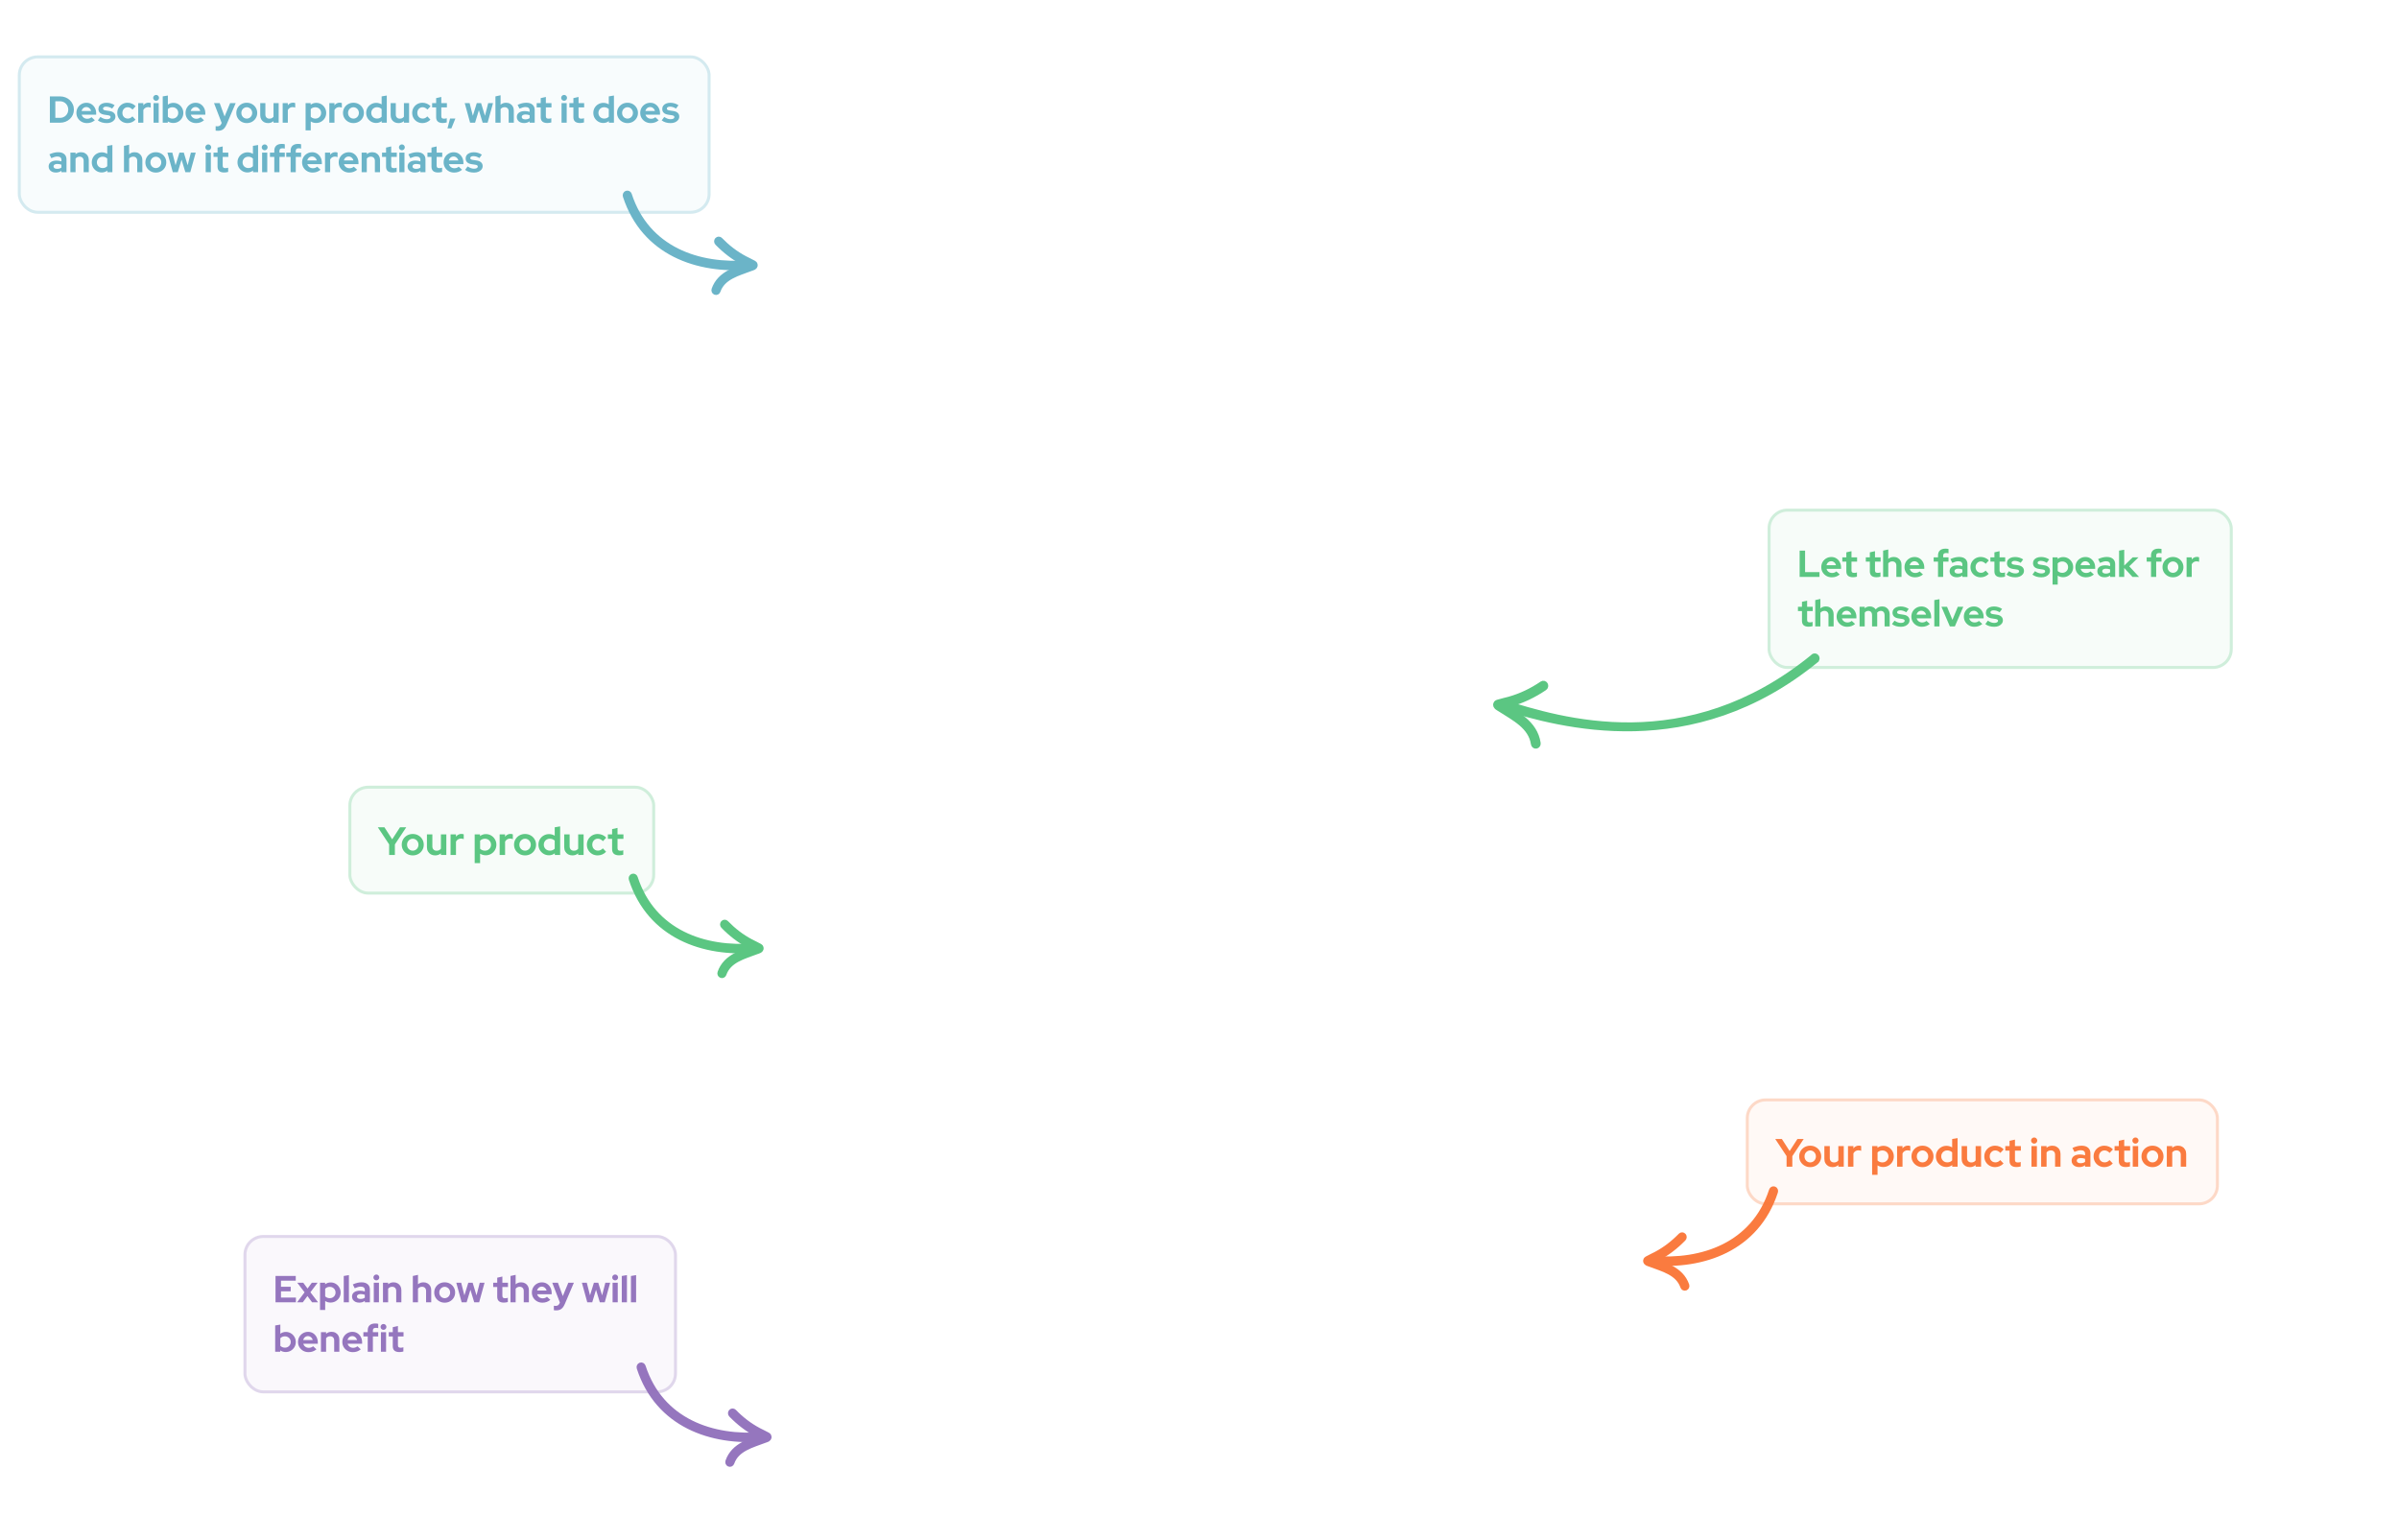 <svg width="1212" height="778" viewBox="0 0 1212 778" fill="none" xmlns="http://www.w3.org/2000/svg">
<rect x="9" y="28" width="350" height="80" rx="10" fill="#6BB4C8" fill-opacity="0.05"/>
<rect x="9.75" y="28.75" width="348.5" height="78.5" rx="9.25" stroke="#6BB4C8" stroke-opacity="0.25" stroke-width="1.5"/>
<path d="M27.952 59.549H30.27C30.865 59.549 31.416 59.448 31.923 59.245C32.442 59.03 32.892 58.732 33.272 58.352C33.665 57.972 33.962 57.529 34.165 57.022C34.38 56.515 34.488 55.964 34.488 55.369C34.488 54.774 34.38 54.223 34.165 53.716C33.95 53.197 33.652 52.747 33.272 52.367C32.892 51.987 32.442 51.689 31.923 51.474C31.416 51.259 30.865 51.151 30.27 51.151H27.952V59.549ZM25.197 62V48.7H30.308C31.309 48.7 32.233 48.871 33.082 49.213C33.931 49.542 34.672 50.011 35.305 50.619C35.938 51.227 36.432 51.936 36.787 52.747C37.154 53.558 37.338 54.432 37.338 55.369C37.338 56.319 37.161 57.193 36.806 57.991C36.451 58.789 35.951 59.492 35.305 60.1C34.672 60.695 33.931 61.164 33.082 61.506C32.233 61.835 31.309 62 30.308 62H25.197ZM43.898 62.19C42.91 62.19 42.011 61.962 41.2 61.506C40.402 61.05 39.769 60.436 39.3 59.663C38.832 58.89 38.597 58.023 38.597 57.06C38.597 56.097 38.819 55.23 39.262 54.457C39.718 53.684 40.333 53.07 41.105 52.614C41.878 52.158 42.739 51.93 43.689 51.93C44.639 51.93 45.482 52.164 46.216 52.633C46.951 53.102 47.527 53.735 47.945 54.533C48.376 55.331 48.591 56.237 48.591 57.25V57.934H41.257C41.371 58.327 41.555 58.681 41.808 58.998C42.074 59.315 42.397 59.562 42.777 59.739C43.17 59.916 43.588 60.005 44.031 60.005C44.475 60.005 44.88 59.935 45.247 59.796C45.627 59.657 45.95 59.46 46.216 59.207L47.926 60.765C47.318 61.259 46.691 61.62 46.045 61.848C45.412 62.076 44.696 62.19 43.898 62.19ZM41.219 56.072H46.026C45.938 55.679 45.773 55.337 45.532 55.046C45.304 54.742 45.026 54.508 44.696 54.343C44.38 54.166 44.025 54.077 43.632 54.077C43.227 54.077 42.86 54.159 42.53 54.324C42.201 54.489 41.922 54.723 41.694 55.027C41.479 55.318 41.321 55.667 41.219 56.072ZM53.984 62.19C53.072 62.19 52.23 62.076 51.457 61.848C50.684 61.607 50.013 61.265 49.443 60.822L50.735 59.093C51.305 59.473 51.85 59.758 52.369 59.948C52.901 60.138 53.427 60.233 53.946 60.233C54.529 60.233 54.991 60.138 55.333 59.948C55.688 59.745 55.865 59.486 55.865 59.169C55.865 58.916 55.764 58.713 55.561 58.561C55.371 58.409 55.061 58.301 54.63 58.238L52.73 57.953C51.742 57.801 50.995 57.484 50.488 57.003C49.981 56.509 49.728 55.863 49.728 55.065C49.728 54.419 49.893 53.868 50.222 53.412C50.564 52.943 51.039 52.582 51.647 52.329C52.268 52.063 53.002 51.93 53.851 51.93C54.573 51.93 55.276 52.031 55.96 52.234C56.657 52.437 57.309 52.747 57.917 53.165L56.663 54.856C56.118 54.514 55.599 54.267 55.105 54.115C54.611 53.963 54.111 53.887 53.604 53.887C53.135 53.887 52.755 53.976 52.464 54.153C52.185 54.33 52.046 54.565 52.046 54.856C52.046 55.122 52.147 55.331 52.35 55.483C52.553 55.635 52.901 55.743 53.395 55.806L55.276 56.091C56.264 56.23 57.018 56.547 57.537 57.041C58.056 57.522 58.316 58.149 58.316 58.922C58.316 59.555 58.126 60.119 57.746 60.613C57.366 61.094 56.853 61.481 56.207 61.772C55.561 62.051 54.82 62.19 53.984 62.19ZM64.436 62.19C63.46 62.19 62.58 61.968 61.795 61.525C61.009 61.069 60.389 60.455 59.933 59.682C59.477 58.897 59.249 58.023 59.249 57.06C59.249 56.085 59.477 55.211 59.933 54.438C60.389 53.665 61.009 53.051 61.795 52.595C62.58 52.139 63.46 51.911 64.436 51.911C65.221 51.911 65.968 52.063 66.678 52.367C67.4 52.671 68.02 53.108 68.54 53.678L66.944 55.369C66.576 54.964 66.19 54.666 65.785 54.476C65.392 54.273 64.961 54.172 64.493 54.172C63.986 54.172 63.53 54.299 63.125 54.552C62.732 54.805 62.415 55.147 62.175 55.578C61.947 56.009 61.833 56.503 61.833 57.06C61.833 57.592 61.947 58.08 62.175 58.523C62.415 58.954 62.745 59.296 63.163 59.549C63.581 59.79 64.043 59.91 64.55 59.91C64.993 59.91 65.405 59.821 65.785 59.644C66.177 59.454 66.551 59.175 66.906 58.808L68.464 60.442C67.957 60.987 67.349 61.417 66.64 61.734C65.93 62.038 65.196 62.19 64.436 62.19ZM69.817 62V52.101H72.42V53.203C72.737 52.772 73.117 52.443 73.56 52.215C74.003 51.987 74.504 51.873 75.061 51.873C75.542 51.886 75.903 51.962 76.144 52.101V54.381C75.954 54.292 75.745 54.229 75.517 54.191C75.289 54.14 75.055 54.115 74.814 54.115C74.307 54.115 73.845 54.242 73.427 54.495C73.009 54.748 72.673 55.109 72.42 55.578V62H69.817ZM77.573 62V52.101H80.176V62H77.573ZM78.865 50.923C78.46 50.923 78.111 50.777 77.82 50.486C77.528 50.195 77.383 49.846 77.383 49.441C77.383 49.023 77.528 48.675 77.82 48.396C78.111 48.105 78.46 47.959 78.865 47.959C79.283 47.959 79.631 48.105 79.91 48.396C80.201 48.675 80.347 49.023 80.347 49.441C80.347 49.846 80.201 50.195 79.91 50.486C79.631 50.777 79.283 50.923 78.865 50.923ZM82.212 62V48.7L84.814 48.263V52.899C85.6 52.278 86.525 51.968 87.588 51.968C88.526 51.968 89.374 52.196 90.135 52.652C90.894 53.108 91.496 53.722 91.939 54.495C92.395 55.255 92.624 56.11 92.624 57.06C92.624 58.01 92.395 58.871 91.939 59.644C91.484 60.404 90.869 61.012 90.097 61.468C89.324 61.911 88.463 62.133 87.513 62.133C87.019 62.133 86.537 62.063 86.069 61.924C85.6 61.785 85.169 61.582 84.776 61.316V62H82.212ZM87.171 59.929C87.715 59.929 88.203 59.802 88.633 59.549C89.077 59.296 89.425 58.954 89.678 58.523C89.932 58.092 90.058 57.605 90.058 57.06C90.058 56.515 89.932 56.028 89.678 55.597C89.425 55.154 89.077 54.812 88.633 54.571C88.203 54.318 87.715 54.191 87.171 54.191C86.689 54.191 86.246 54.273 85.841 54.438C85.448 54.59 85.106 54.824 84.814 55.141V58.998C85.093 59.289 85.435 59.517 85.841 59.682C86.258 59.847 86.702 59.929 87.171 59.929ZM99.043 62.19C98.055 62.19 97.156 61.962 96.345 61.506C95.547 61.05 94.913 60.436 94.445 59.663C93.976 58.89 93.742 58.023 93.742 57.06C93.742 56.097 93.963 55.23 94.407 54.457C94.863 53.684 95.477 53.07 96.25 52.614C97.022 52.158 97.884 51.93 98.834 51.93C99.784 51.93 100.626 52.164 101.361 52.633C102.096 53.102 102.672 53.735 103.09 54.533C103.521 55.331 103.736 56.237 103.736 57.25V57.934H96.402C96.516 58.327 96.7 58.681 96.953 58.998C97.219 59.315 97.542 59.562 97.922 59.739C98.314 59.916 98.733 60.005 99.176 60.005C99.619 60.005 100.025 59.935 100.392 59.796C100.772 59.657 101.095 59.46 101.361 59.207L103.071 60.765C102.463 61.259 101.836 61.62 101.19 61.848C100.557 62.076 99.841 62.19 99.043 62.19ZM96.364 56.072H101.171C101.082 55.679 100.918 55.337 100.677 55.046C100.449 54.742 100.17 54.508 99.841 54.343C99.524 54.166 99.169 54.077 98.777 54.077C98.371 54.077 98.004 54.159 97.675 54.324C97.346 54.489 97.067 54.723 96.839 55.027C96.624 55.318 96.465 55.667 96.364 56.072ZM110.122 66.085C109.894 66.085 109.672 66.072 109.457 66.047C109.254 66.034 109.083 66.015 108.944 65.99V63.748C109.197 63.799 109.501 63.824 109.856 63.824C110.806 63.824 111.465 63.374 111.832 62.475L111.984 62.095L108.127 52.101H110.996L113.466 58.846L116.259 52.101H119.071L114.511 62.798C114.169 63.596 113.795 64.236 113.39 64.717C112.985 65.198 112.516 65.547 111.984 65.762C111.465 65.977 110.844 66.085 110.122 66.085ZM124.666 62.19C123.678 62.19 122.785 61.962 121.987 61.506C121.189 61.05 120.556 60.436 120.087 59.663C119.619 58.89 119.384 58.023 119.384 57.06C119.384 56.097 119.612 55.23 120.068 54.457C120.537 53.672 121.17 53.051 121.968 52.595C122.779 52.139 123.678 51.911 124.666 51.911C125.654 51.911 126.547 52.139 127.345 52.595C128.156 53.051 128.789 53.672 129.245 54.457C129.714 55.23 129.948 56.097 129.948 57.06C129.948 58.023 129.714 58.89 129.245 59.663C128.789 60.436 128.162 61.05 127.364 61.506C126.566 61.962 125.667 62.19 124.666 62.19ZM124.666 59.929C125.186 59.929 125.648 59.802 126.053 59.549C126.471 59.296 126.801 58.954 127.041 58.523C127.295 58.08 127.421 57.592 127.421 57.06C127.421 56.515 127.295 56.028 127.041 55.597C126.801 55.166 126.471 54.824 126.053 54.571C125.648 54.305 125.186 54.172 124.666 54.172C124.16 54.172 123.697 54.305 123.279 54.571C122.861 54.824 122.532 55.166 122.291 55.597C122.051 56.028 121.93 56.515 121.93 57.06C121.93 57.592 122.051 58.08 122.291 58.523C122.532 58.954 122.861 59.296 123.279 59.549C123.697 59.802 124.16 59.929 124.666 59.929ZM135.386 62.19C134.626 62.19 133.949 62.025 133.353 61.696C132.771 61.354 132.308 60.885 131.966 60.29C131.637 59.695 131.472 59.011 131.472 58.238V52.101H134.075V57.858C134.075 58.491 134.259 58.998 134.626 59.378C135.006 59.758 135.513 59.948 136.146 59.948C136.577 59.948 136.963 59.866 137.305 59.701C137.66 59.524 137.951 59.277 138.179 58.96V52.101H140.782V62H138.179V61.202C137.419 61.861 136.488 62.19 135.386 62.19ZM142.811 62V52.101H145.414V53.203C145.731 52.772 146.111 52.443 146.554 52.215C146.997 51.987 147.498 51.873 148.055 51.873C148.536 51.886 148.897 51.962 149.138 52.101V54.381C148.948 54.292 148.739 54.229 148.511 54.191C148.283 54.14 148.049 54.115 147.808 54.115C147.301 54.115 146.839 54.242 146.421 54.495C146.003 54.748 145.667 55.109 145.414 55.578V62H142.811ZM154.389 65.876V52.101H156.954V52.918C157.765 52.285 158.702 51.968 159.766 51.968C160.704 51.968 161.552 52.196 162.312 52.652C163.072 53.108 163.674 53.722 164.117 54.495C164.573 55.255 164.801 56.11 164.801 57.06C164.801 58.01 164.573 58.871 164.117 59.644C163.661 60.404 163.047 61.012 162.274 61.468C161.502 61.911 160.64 62.133 159.69 62.133C159.196 62.133 158.721 62.07 158.265 61.943C157.809 61.804 157.385 61.607 156.992 61.354V65.876H154.389ZM159.348 59.929C159.893 59.929 160.381 59.802 160.811 59.549C161.255 59.296 161.603 58.954 161.856 58.523C162.11 58.092 162.236 57.605 162.236 57.06C162.236 56.515 162.11 56.028 161.856 55.597C161.603 55.154 161.255 54.812 160.811 54.571C160.381 54.318 159.893 54.191 159.348 54.191C158.867 54.191 158.424 54.273 158.018 54.438C157.626 54.59 157.284 54.824 156.992 55.141V58.998C157.271 59.289 157.613 59.517 158.018 59.682C158.436 59.847 158.88 59.929 159.348 59.929ZM166.376 62V52.101H168.979V53.203C169.295 52.772 169.675 52.443 170.119 52.215C170.562 51.987 171.062 51.873 171.62 51.873C172.101 51.886 172.462 51.962 172.703 52.101V54.381C172.513 54.292 172.304 54.229 172.076 54.191C171.848 54.14 171.613 54.115 171.373 54.115C170.866 54.115 170.404 54.242 169.986 54.495C169.568 54.748 169.232 55.109 168.979 55.578V62H166.376ZM178.568 62.19C177.58 62.19 176.687 61.962 175.889 61.506C175.091 61.05 174.457 60.436 173.989 59.663C173.52 58.89 173.286 58.023 173.286 57.06C173.286 56.097 173.514 55.23 173.97 54.457C174.438 53.672 175.072 53.051 175.87 52.595C176.68 52.139 177.58 51.911 178.568 51.911C179.556 51.911 180.449 52.139 181.247 52.595C182.057 53.051 182.691 53.672 183.147 54.457C183.615 55.23 183.85 56.097 183.85 57.06C183.85 58.023 183.615 58.89 183.147 59.663C182.691 60.436 182.064 61.05 181.266 61.506C180.468 61.962 179.568 62.19 178.568 62.19ZM178.568 59.929C179.087 59.929 179.549 59.802 179.955 59.549C180.373 59.296 180.702 58.954 180.943 58.523C181.196 58.08 181.323 57.592 181.323 57.06C181.323 56.515 181.196 56.028 180.943 55.597C180.702 55.166 180.373 54.824 179.955 54.571C179.549 54.305 179.087 54.172 178.568 54.172C178.061 54.172 177.599 54.305 177.181 54.571C176.763 54.824 176.433 55.166 176.193 55.597C175.952 56.028 175.832 56.515 175.832 57.06C175.832 57.592 175.952 58.08 176.193 58.523C176.433 58.954 176.763 59.296 177.181 59.549C177.599 59.802 178.061 59.929 178.568 59.929ZM190.029 62.133C189.091 62.133 188.243 61.905 187.483 61.449C186.723 60.993 186.115 60.385 185.659 59.625C185.215 58.852 184.994 57.991 184.994 57.041C184.994 56.091 185.215 55.236 185.659 54.476C186.115 53.703 186.729 53.095 187.502 52.652C188.274 52.196 189.142 51.968 190.105 51.968C190.599 51.968 191.074 52.038 191.53 52.177C191.986 52.304 192.41 52.494 192.803 52.747V48.7L195.406 48.263V62H192.841V61.183C192.03 61.816 191.093 62.133 190.029 62.133ZM190.447 59.91C190.928 59.91 191.365 59.834 191.758 59.682C192.163 59.517 192.511 59.277 192.803 58.96V55.103C192.511 54.812 192.163 54.584 191.758 54.419C191.352 54.254 190.915 54.172 190.447 54.172C189.902 54.172 189.408 54.299 188.965 54.552C188.534 54.793 188.192 55.135 187.939 55.578C187.685 56.009 187.559 56.496 187.559 57.041C187.559 57.586 187.685 58.073 187.939 58.504C188.192 58.935 188.534 59.277 188.965 59.53C189.408 59.783 189.902 59.91 190.447 59.91ZM201.274 62.19C200.514 62.19 199.836 62.025 199.241 61.696C198.658 61.354 198.196 60.885 197.854 60.29C197.525 59.695 197.36 59.011 197.36 58.238V52.101H199.963V57.858C199.963 58.491 200.147 58.998 200.514 59.378C200.894 59.758 201.401 59.948 202.034 59.948C202.465 59.948 202.851 59.866 203.193 59.701C203.548 59.524 203.839 59.277 204.067 58.96V52.101H206.67V62H204.067V61.202C203.307 61.861 202.376 62.19 201.274 62.19ZM213.43 62.19C212.455 62.19 211.574 61.968 210.789 61.525C210.004 61.069 209.383 60.455 208.927 59.682C208.471 58.897 208.243 58.023 208.243 57.06C208.243 56.085 208.471 55.211 208.927 54.438C209.383 53.665 210.004 53.051 210.789 52.595C211.574 52.139 212.455 51.911 213.43 51.911C214.215 51.911 214.963 52.063 215.672 52.367C216.394 52.671 217.015 53.108 217.534 53.678L215.938 55.369C215.571 54.964 215.184 54.666 214.779 54.476C214.386 54.273 213.956 54.172 213.487 54.172C212.98 54.172 212.524 54.299 212.119 54.552C211.726 54.805 211.41 55.147 211.169 55.578C210.941 56.009 210.827 56.503 210.827 57.06C210.827 57.592 210.941 58.08 211.169 58.523C211.41 58.954 211.739 59.296 212.157 59.549C212.575 59.79 213.037 59.91 213.544 59.91C213.987 59.91 214.399 59.821 214.779 59.644C215.172 59.454 215.545 59.175 215.9 58.808L217.458 60.442C216.951 60.987 216.343 61.417 215.634 61.734C214.925 62.038 214.19 62.19 213.43 62.19ZM223.69 62.152C222.588 62.152 221.752 61.905 221.182 61.411C220.624 60.904 220.346 60.17 220.346 59.207V54.267H218.313V52.101H220.346V49.574L222.949 48.985V52.101H225.78V54.267H222.949V58.675C222.949 59.131 223.05 59.46 223.253 59.663C223.455 59.853 223.81 59.948 224.317 59.948C224.57 59.948 224.798 59.935 225.001 59.91C225.216 59.872 225.45 59.809 225.704 59.72V61.867C225.438 61.956 225.102 62.025 224.697 62.076C224.304 62.127 223.968 62.152 223.69 62.152ZM226.08 64.869L227.372 59.872H230.07L228.037 64.869H226.08ZM237.503 62L234.786 52.101H237.256L238.89 58.485L240.866 52.101H243.051L245.008 58.504L246.642 52.101H249.074L246.338 62H243.849L241.93 55.673L240.011 62H237.503ZM250.298 62V48.7L252.901 48.13V52.918C253.649 52.247 254.573 51.911 255.675 51.911C256.448 51.911 257.126 52.082 257.708 52.424C258.304 52.753 258.766 53.216 259.095 53.811C259.425 54.394 259.589 55.078 259.589 55.863V62H256.986V56.243C256.986 55.597 256.803 55.09 256.435 54.723C256.068 54.343 255.568 54.153 254.934 54.153C254.491 54.153 254.098 54.242 253.756 54.419C253.414 54.584 253.129 54.824 252.901 55.141V62H250.298ZM264.715 62.171C264.006 62.171 263.379 62.044 262.834 61.791C262.289 61.525 261.865 61.164 261.561 60.708C261.257 60.252 261.105 59.726 261.105 59.131C261.105 58.181 261.46 57.446 262.169 56.927C262.891 56.395 263.879 56.129 265.133 56.129C265.994 56.129 266.805 56.262 267.565 56.528V55.806C267.565 55.236 267.388 54.805 267.033 54.514C266.678 54.223 266.159 54.077 265.475 54.077C265.057 54.077 264.607 54.147 264.126 54.286C263.645 54.413 263.087 54.615 262.454 54.894L261.504 52.975C262.289 52.62 263.037 52.354 263.746 52.177C264.468 52 265.19 51.911 265.912 51.911C267.242 51.911 268.274 52.234 269.009 52.88C269.756 53.513 270.13 54.413 270.13 55.578V62H267.565V61.297C267.16 61.601 266.723 61.823 266.254 61.962C265.785 62.101 265.272 62.171 264.715 62.171ZM263.575 59.074C263.575 59.454 263.74 59.758 264.069 59.986C264.398 60.201 264.835 60.309 265.38 60.309C265.811 60.309 266.21 60.258 266.577 60.157C266.944 60.043 267.274 59.878 267.565 59.663V58.219C267.248 58.092 266.919 57.997 266.577 57.934C266.235 57.871 265.868 57.839 265.475 57.839C264.88 57.839 264.411 57.953 264.069 58.181C263.74 58.396 263.575 58.694 263.575 59.074ZM276.515 62.152C275.413 62.152 274.577 61.905 274.007 61.411C273.45 60.904 273.171 60.17 273.171 59.207V54.267H271.138V52.101H273.171V49.574L275.774 48.985V52.101H278.605V54.267H275.774V58.675C275.774 59.131 275.875 59.46 276.078 59.663C276.281 59.853 276.635 59.948 277.142 59.948C277.395 59.948 277.623 59.935 277.826 59.91C278.041 59.872 278.276 59.809 278.529 59.72V61.867C278.263 61.956 277.927 62.025 277.522 62.076C277.129 62.127 276.794 62.152 276.515 62.152ZM283.697 62V52.101H286.3V62H283.697ZM284.989 50.923C284.584 50.923 284.235 50.777 283.944 50.486C283.653 50.195 283.507 49.846 283.507 49.441C283.507 49.023 283.653 48.675 283.944 48.396C284.235 48.105 284.584 47.959 284.989 47.959C285.407 47.959 285.755 48.105 286.034 48.396C286.325 48.675 286.471 49.023 286.471 49.441C286.471 49.846 286.325 50.195 286.034 50.486C285.755 50.777 285.407 50.923 284.989 50.923ZM293.029 62.152C291.927 62.152 291.091 61.905 290.521 61.411C289.963 60.904 289.685 60.17 289.685 59.207V54.267H287.652V52.101H289.685V49.574L292.288 48.985V52.101H295.119V54.267H292.288V58.675C292.288 59.131 292.389 59.46 292.592 59.663C292.794 59.853 293.149 59.948 293.656 59.948C293.909 59.948 294.137 59.935 294.34 59.91C294.555 59.872 294.789 59.809 295.043 59.72V61.867C294.777 61.956 294.441 62.025 294.036 62.076C293.643 62.127 293.307 62.152 293.029 62.152ZM304.79 62.133C303.852 62.133 303.004 61.905 302.244 61.449C301.484 60.993 300.876 60.385 300.42 59.625C299.976 58.852 299.755 57.991 299.755 57.041C299.755 56.091 299.976 55.236 300.42 54.476C300.876 53.703 301.49 53.095 302.263 52.652C303.035 52.196 303.903 51.968 304.866 51.968C305.36 51.968 305.835 52.038 306.291 52.177C306.747 52.304 307.171 52.494 307.564 52.747V48.7L310.167 48.263V62H307.602V61.183C306.791 61.816 305.854 62.133 304.79 62.133ZM305.208 59.91C305.689 59.91 306.126 59.834 306.519 59.682C306.924 59.517 307.272 59.277 307.564 58.96V55.103C307.272 54.812 306.924 54.584 306.519 54.419C306.113 54.254 305.676 54.172 305.208 54.172C304.663 54.172 304.169 54.299 303.726 54.552C303.295 54.793 302.953 55.135 302.7 55.578C302.446 56.009 302.32 56.496 302.32 57.041C302.32 57.586 302.446 58.073 302.7 58.504C302.953 58.935 303.295 59.277 303.726 59.53C304.169 59.783 304.663 59.91 305.208 59.91ZM317.023 62.19C316.035 62.19 315.142 61.962 314.344 61.506C313.546 61.05 312.913 60.436 312.444 59.663C311.975 58.89 311.741 58.023 311.741 57.06C311.741 56.097 311.969 55.23 312.425 54.457C312.894 53.672 313.527 53.051 314.325 52.595C315.136 52.139 316.035 51.911 317.023 51.911C318.011 51.911 318.904 52.139 319.702 52.595C320.513 53.051 321.146 53.672 321.602 54.457C322.071 55.23 322.305 56.097 322.305 57.06C322.305 58.023 322.071 58.89 321.602 59.663C321.146 60.436 320.519 61.05 319.721 61.506C318.923 61.962 318.024 62.19 317.023 62.19ZM317.023 59.929C317.542 59.929 318.005 59.802 318.41 59.549C318.828 59.296 319.157 58.954 319.398 58.523C319.651 58.08 319.778 57.592 319.778 57.06C319.778 56.515 319.651 56.028 319.398 55.597C319.157 55.166 318.828 54.824 318.41 54.571C318.005 54.305 317.542 54.172 317.023 54.172C316.516 54.172 316.054 54.305 315.636 54.571C315.218 54.824 314.889 55.166 314.648 55.597C314.407 56.028 314.287 56.515 314.287 57.06C314.287 57.592 314.407 58.08 314.648 58.523C314.889 58.954 315.218 59.296 315.636 59.549C316.054 59.802 316.516 59.929 317.023 59.929ZM328.75 62.19C327.762 62.19 326.863 61.962 326.052 61.506C325.254 61.05 324.621 60.436 324.152 59.663C323.683 58.89 323.449 58.023 323.449 57.06C323.449 56.097 323.671 55.23 324.114 54.457C324.57 53.684 325.184 53.07 325.957 52.614C326.73 52.158 327.591 51.93 328.541 51.93C329.491 51.93 330.333 52.164 331.068 52.633C331.803 53.102 332.379 53.735 332.797 54.533C333.228 55.331 333.443 56.237 333.443 57.25V57.934H326.109C326.223 58.327 326.407 58.681 326.66 58.998C326.926 59.315 327.249 59.562 327.629 59.739C328.022 59.916 328.44 60.005 328.883 60.005C329.326 60.005 329.732 59.935 330.099 59.796C330.479 59.657 330.802 59.46 331.068 59.207L332.778 60.765C332.17 61.259 331.543 61.62 330.897 61.848C330.264 62.076 329.548 62.19 328.75 62.19ZM326.071 56.072H330.878C330.789 55.679 330.625 55.337 330.384 55.046C330.156 54.742 329.877 54.508 329.548 54.343C329.231 54.166 328.877 54.077 328.484 54.077C328.079 54.077 327.711 54.159 327.382 54.324C327.053 54.489 326.774 54.723 326.546 55.027C326.331 55.318 326.172 55.667 326.071 56.072ZM338.835 62.19C337.923 62.19 337.081 62.076 336.308 61.848C335.536 61.607 334.864 61.265 334.294 60.822L335.586 59.093C336.156 59.473 336.701 59.758 337.22 59.948C337.752 60.138 338.278 60.233 338.797 60.233C339.38 60.233 339.842 60.138 340.184 59.948C340.539 59.745 340.716 59.486 340.716 59.169C340.716 58.916 340.615 58.713 340.412 58.561C340.222 58.409 339.912 58.301 339.481 58.238L337.581 57.953C336.593 57.801 335.846 57.484 335.339 57.003C334.833 56.509 334.579 55.863 334.579 55.065C334.579 54.419 334.744 53.868 335.073 53.412C335.415 52.943 335.89 52.582 336.498 52.329C337.119 52.063 337.854 51.93 338.702 51.93C339.424 51.93 340.127 52.031 340.811 52.234C341.508 52.437 342.16 52.747 342.768 53.165L341.514 54.856C340.97 54.514 340.45 54.267 339.956 54.115C339.462 53.963 338.962 53.887 338.455 53.887C337.987 53.887 337.607 53.976 337.315 54.153C337.037 54.33 336.897 54.565 336.897 54.856C336.897 55.122 336.999 55.331 337.201 55.483C337.404 55.635 337.752 55.743 338.246 55.806L340.127 56.091C341.115 56.23 341.869 56.547 342.388 57.041C342.908 57.522 343.167 58.149 343.167 58.922C343.167 59.555 342.977 60.119 342.597 60.613C342.217 61.094 341.704 61.481 341.058 61.772C340.412 62.051 339.671 62.19 338.835 62.19ZM28.18 87.171C27.471 87.171 26.844 87.044 26.299 86.791C25.754 86.525 25.33 86.164 25.026 85.708C24.722 85.252 24.57 84.726 24.57 84.131C24.57 83.181 24.925 82.446 25.634 81.927C26.356 81.395 27.344 81.129 28.598 81.129C29.459 81.129 30.27 81.262 31.03 81.528V80.806C31.03 80.236 30.853 79.805 30.498 79.514C30.143 79.223 29.624 79.077 28.94 79.077C28.522 79.077 28.072 79.147 27.591 79.286C27.11 79.413 26.552 79.615 25.919 79.894L24.969 77.975C25.754 77.62 26.502 77.354 27.211 77.177C27.933 77 28.655 76.911 29.377 76.911C30.707 76.911 31.739 77.234 32.474 77.88C33.221 78.513 33.595 79.413 33.595 80.578V87H31.03V86.297C30.625 86.601 30.188 86.823 29.719 86.962C29.25 87.101 28.737 87.171 28.18 87.171ZM27.04 84.074C27.04 84.454 27.205 84.758 27.534 84.986C27.863 85.201 28.3 85.309 28.845 85.309C29.276 85.309 29.675 85.258 30.042 85.157C30.409 85.043 30.739 84.878 31.03 84.663V83.219C30.713 83.092 30.384 82.997 30.042 82.934C29.7 82.871 29.333 82.839 28.94 82.839C28.345 82.839 27.876 82.953 27.534 83.181C27.205 83.396 27.04 83.694 27.04 84.074ZM35.565 87V77.101H38.168V77.918C38.915 77.247 39.84 76.911 40.942 76.911C41.715 76.911 42.392 77.082 42.975 77.424C43.57 77.753 44.033 78.216 44.362 78.811C44.691 79.394 44.856 80.078 44.856 80.863V87H42.253V81.243C42.253 80.597 42.069 80.09 41.702 79.723C41.335 79.343 40.834 79.153 40.201 79.153C39.758 79.153 39.365 79.242 39.023 79.419C38.681 79.584 38.396 79.824 38.168 80.141V87H35.565ZM51.407 87.133C50.469 87.133 49.621 86.905 48.861 86.449C48.101 85.993 47.493 85.385 47.037 84.625C46.593 83.852 46.372 82.991 46.372 82.041C46.372 81.091 46.593 80.236 47.037 79.476C47.493 78.703 48.107 78.095 48.88 77.652C49.652 77.196 50.52 76.968 51.483 76.968C51.977 76.968 52.452 77.038 52.908 77.177C53.364 77.304 53.788 77.494 54.181 77.747V73.7L56.784 73.263V87H54.219V86.183C53.408 86.816 52.471 87.133 51.407 87.133ZM51.825 84.91C52.306 84.91 52.743 84.834 53.136 84.682C53.541 84.517 53.889 84.277 54.181 83.96V80.103C53.889 79.812 53.541 79.584 53.136 79.419C52.73 79.254 52.293 79.172 51.825 79.172C51.28 79.172 50.786 79.299 50.343 79.552C49.912 79.793 49.57 80.135 49.317 80.578C49.063 81.009 48.937 81.496 48.937 82.041C48.937 82.586 49.063 83.073 49.317 83.504C49.57 83.935 49.912 84.277 50.343 84.53C50.786 84.783 51.28 84.91 51.825 84.91ZM62.636 87V73.7L65.239 73.13V77.918C65.987 77.247 66.911 76.911 68.013 76.911C68.786 76.911 69.464 77.082 70.046 77.424C70.642 77.753 71.104 78.216 71.433 78.811C71.763 79.394 71.927 80.078 71.927 80.863V87H69.324V81.243C69.324 80.597 69.141 80.09 68.773 79.723C68.406 79.343 67.906 79.153 67.272 79.153C66.829 79.153 66.436 79.242 66.094 79.419C65.752 79.584 65.467 79.824 65.239 80.141V87H62.636ZM78.725 87.19C77.737 87.19 76.844 86.962 76.046 86.506C75.248 86.05 74.615 85.436 74.146 84.663C73.677 83.89 73.443 83.023 73.443 82.06C73.443 81.097 73.671 80.23 74.127 79.457C74.596 78.672 75.229 78.051 76.027 77.595C76.838 77.139 77.737 76.911 78.725 76.911C79.713 76.911 80.606 77.139 81.404 77.595C82.215 78.051 82.848 78.672 83.304 79.457C83.773 80.23 84.007 81.097 84.007 82.06C84.007 83.023 83.773 83.89 83.304 84.663C82.848 85.436 82.221 86.05 81.423 86.506C80.625 86.962 79.726 87.19 78.725 87.19ZM78.725 84.929C79.244 84.929 79.707 84.802 80.112 84.549C80.53 84.296 80.859 83.954 81.1 83.523C81.353 83.08 81.48 82.592 81.48 82.06C81.48 81.515 81.353 81.028 81.1 80.597C80.859 80.166 80.53 79.824 80.112 79.571C79.707 79.305 79.244 79.172 78.725 79.172C78.218 79.172 77.756 79.305 77.338 79.571C76.92 79.824 76.591 80.166 76.35 80.597C76.109 81.028 75.989 81.515 75.989 82.06C75.989 82.592 76.109 83.08 76.35 83.523C76.591 83.954 76.92 84.296 77.338 84.549C77.756 84.802 78.218 84.929 78.725 84.929ZM87.302 87L84.585 77.101H87.055L88.689 83.485L90.665 77.101H92.85L94.808 83.504L96.442 77.101H98.874L96.138 87H93.648L91.73 80.673L89.811 87H87.302ZM103.921 87V77.101H106.524V87H103.921ZM105.213 75.923C104.807 75.923 104.459 75.777 104.168 75.486C103.876 75.195 103.731 74.846 103.731 74.441C103.731 74.023 103.876 73.675 104.168 73.396C104.459 73.105 104.807 72.959 105.213 72.959C105.631 72.959 105.979 73.105 106.258 73.396C106.549 73.675 106.695 74.023 106.695 74.441C106.695 74.846 106.549 75.195 106.258 75.486C105.979 75.777 105.631 75.923 105.213 75.923ZM113.252 87.152C112.15 87.152 111.314 86.905 110.744 86.411C110.187 85.904 109.908 85.17 109.908 84.207V79.267H107.875V77.101H109.908V74.574L112.511 73.985V77.101H115.342V79.267H112.511V83.675C112.511 84.131 112.613 84.46 112.815 84.663C113.018 84.853 113.373 84.948 113.879 84.948C114.133 84.948 114.361 84.935 114.563 84.91C114.779 84.872 115.013 84.809 115.266 84.72V86.867C115 86.956 114.665 87.025 114.259 87.076C113.867 87.127 113.531 87.152 113.252 87.152ZM125.013 87.133C124.076 87.133 123.227 86.905 122.467 86.449C121.707 85.993 121.099 85.385 120.643 84.625C120.2 83.852 119.978 82.991 119.978 82.041C119.978 81.091 120.2 80.236 120.643 79.476C121.099 78.703 121.714 78.095 122.486 77.652C123.259 77.196 124.127 76.968 125.089 76.968C125.583 76.968 126.058 77.038 126.514 77.177C126.97 77.304 127.395 77.494 127.787 77.747V73.7L130.39 73.263V87H127.825V86.183C127.015 86.816 126.077 87.133 125.013 87.133ZM125.431 84.91C125.913 84.91 126.35 84.834 126.742 84.682C127.148 84.517 127.496 84.277 127.787 83.96V80.103C127.496 79.812 127.148 79.584 126.742 79.419C126.337 79.254 125.9 79.172 125.431 79.172C124.887 79.172 124.393 79.299 123.949 79.552C123.519 79.793 123.177 80.135 122.923 80.578C122.67 81.009 122.543 81.496 122.543 82.041C122.543 82.586 122.67 83.073 122.923 83.504C123.177 83.935 123.519 84.277 123.949 84.53C124.393 84.783 124.887 84.91 125.431 84.91ZM132.421 87V77.101H135.024V87H132.421ZM133.713 75.923C133.307 75.923 132.959 75.777 132.668 75.486C132.376 75.195 132.231 74.846 132.231 74.441C132.231 74.023 132.376 73.675 132.668 73.396C132.959 73.105 133.307 72.959 133.713 72.959C134.131 72.959 134.479 73.105 134.758 73.396C135.049 73.675 135.195 74.023 135.195 74.441C135.195 74.846 135.049 75.195 134.758 75.486C134.479 75.777 134.131 75.923 133.713 75.923ZM138.579 87V79.267H136.375V77.101H138.579V76.151C138.579 75.036 138.902 74.188 139.548 73.605C140.194 73.01 141.125 72.712 142.341 72.712C142.607 72.712 142.88 72.725 143.158 72.75C143.437 72.775 143.678 72.82 143.88 72.883V75.068C143.64 75.017 143.431 74.979 143.253 74.954C143.076 74.929 142.88 74.916 142.664 74.916C142.17 74.916 141.797 75.024 141.543 75.239C141.303 75.442 141.182 75.765 141.182 76.208V77.101H143.88V79.267H141.182V87H138.579ZM146.817 87V79.267H144.613V77.101H146.817V76.151C146.817 75.036 147.14 74.188 147.786 73.605C148.432 73.01 149.363 72.712 150.579 72.712C150.845 72.712 151.118 72.725 151.396 72.75C151.675 72.775 151.916 72.82 152.118 72.883V75.068C151.878 75.017 151.669 74.979 151.491 74.954C151.314 74.929 151.118 74.916 150.902 74.916C150.408 74.916 150.035 75.024 149.781 75.239C149.541 75.442 149.42 75.765 149.42 76.208V77.101H152.118V79.267H149.42V87H146.817ZM157.917 87.19C156.929 87.19 156.03 86.962 155.219 86.506C154.421 86.05 153.788 85.436 153.319 84.663C152.85 83.89 152.616 83.023 152.616 82.06C152.616 81.097 152.838 80.23 153.281 79.457C153.737 78.684 154.351 78.07 155.124 77.614C155.897 77.158 156.758 76.93 157.708 76.93C158.658 76.93 159.5 77.164 160.235 77.633C160.97 78.102 161.546 78.735 161.964 79.533C162.395 80.331 162.61 81.237 162.61 82.25V82.934H155.276C155.39 83.327 155.574 83.681 155.827 83.998C156.093 84.315 156.416 84.562 156.796 84.739C157.189 84.916 157.607 85.005 158.05 85.005C158.493 85.005 158.899 84.935 159.266 84.796C159.646 84.657 159.969 84.46 160.235 84.207L161.945 85.765C161.337 86.259 160.71 86.62 160.064 86.848C159.431 87.076 158.715 87.19 157.917 87.19ZM155.238 81.072H160.045C159.956 80.679 159.792 80.337 159.551 80.046C159.323 79.742 159.044 79.508 158.715 79.343C158.398 79.166 158.044 79.077 157.651 79.077C157.246 79.077 156.878 79.159 156.549 79.324C156.22 79.489 155.941 79.723 155.713 80.027C155.498 80.318 155.339 80.667 155.238 81.072ZM164.205 87V77.101H166.808V78.203C167.124 77.772 167.504 77.443 167.948 77.215C168.391 76.987 168.891 76.873 169.449 76.873C169.93 76.886 170.291 76.962 170.532 77.101V79.381C170.342 79.292 170.133 79.229 169.905 79.191C169.677 79.14 169.442 79.115 169.202 79.115C168.695 79.115 168.233 79.242 167.815 79.495C167.397 79.748 167.061 80.109 166.808 80.578V87H164.205ZM176.416 87.19C175.428 87.19 174.529 86.962 173.718 86.506C172.92 86.05 172.287 85.436 171.818 84.663C171.349 83.89 171.115 83.023 171.115 82.06C171.115 81.097 171.337 80.23 171.78 79.457C172.236 78.684 172.85 78.07 173.623 77.614C174.396 77.158 175.257 76.93 176.207 76.93C177.157 76.93 177.999 77.164 178.734 77.633C179.469 78.102 180.045 78.735 180.463 79.533C180.894 80.331 181.109 81.237 181.109 82.25V82.934H173.775C173.889 83.327 174.073 83.681 174.326 83.998C174.592 84.315 174.915 84.562 175.295 84.739C175.688 84.916 176.106 85.005 176.549 85.005C176.992 85.005 177.398 84.935 177.765 84.796C178.145 84.657 178.468 84.46 178.734 84.207L180.444 85.765C179.836 86.259 179.209 86.62 178.563 86.848C177.93 87.076 177.214 87.19 176.416 87.19ZM173.737 81.072H178.544C178.455 80.679 178.291 80.337 178.05 80.046C177.822 79.742 177.543 79.508 177.214 79.343C176.897 79.166 176.543 79.077 176.15 79.077C175.745 79.077 175.377 79.159 175.048 79.324C174.719 79.489 174.44 79.723 174.212 80.027C173.997 80.318 173.838 80.667 173.737 81.072ZM182.704 87V77.101H185.307V77.918C186.054 77.247 186.979 76.911 188.081 76.911C188.853 76.911 189.531 77.082 190.114 77.424C190.709 77.753 191.171 78.216 191.501 78.811C191.83 79.394 191.995 80.078 191.995 80.863V87H189.392V81.243C189.392 80.597 189.208 80.09 188.841 79.723C188.473 79.343 187.973 79.153 187.34 79.153C186.896 79.153 186.504 79.242 186.162 79.419C185.82 79.584 185.535 79.824 185.307 80.141V87H182.704ZM198.381 87.152C197.279 87.152 196.443 86.905 195.873 86.411C195.316 85.904 195.037 85.17 195.037 84.207V79.267H193.004V77.101H195.037V74.574L197.64 73.985V77.101H200.471V79.267H197.64V83.675C197.64 84.131 197.741 84.46 197.944 84.663C198.147 84.853 198.501 84.948 199.008 84.948C199.261 84.948 199.489 84.935 199.692 84.91C199.907 84.872 200.142 84.809 200.395 84.72V86.867C200.129 86.956 199.793 87.025 199.388 87.076C198.995 87.127 198.66 87.152 198.381 87.152ZM201.741 87V77.101H204.344V87H201.741ZM203.033 75.923C202.628 75.923 202.279 75.777 201.988 75.486C201.697 75.195 201.551 74.846 201.551 74.441C201.551 74.023 201.697 73.675 201.988 73.396C202.279 73.105 202.628 72.959 203.033 72.959C203.451 72.959 203.799 73.105 204.078 73.396C204.369 73.675 204.515 74.023 204.515 74.441C204.515 74.846 204.369 75.195 204.078 75.486C203.799 75.777 203.451 75.923 203.033 75.923ZM209.534 87.171C208.824 87.171 208.197 87.044 207.653 86.791C207.108 86.525 206.684 86.164 206.38 85.708C206.076 85.252 205.924 84.726 205.924 84.131C205.924 83.181 206.278 82.446 206.988 81.927C207.71 81.395 208.698 81.129 209.952 81.129C210.813 81.129 211.624 81.262 212.384 81.528V80.806C212.384 80.236 212.206 79.805 211.852 79.514C211.497 79.223 210.978 79.077 210.294 79.077C209.876 79.077 209.426 79.147 208.945 79.286C208.463 79.413 207.906 79.615 207.273 79.894L206.323 77.975C207.108 77.62 207.855 77.354 208.565 77.177C209.287 77 210.009 76.911 210.731 76.911C212.061 76.911 213.093 77.234 213.828 77.88C214.575 78.513 214.949 79.413 214.949 80.578V87H212.384V86.297C211.978 86.601 211.541 86.823 211.073 86.962C210.604 87.101 210.091 87.171 209.534 87.171ZM208.394 84.074C208.394 84.454 208.558 84.758 208.888 84.986C209.217 85.201 209.654 85.309 210.199 85.309C210.629 85.309 211.028 85.258 211.396 85.157C211.763 85.043 212.092 84.878 212.384 84.663V83.219C212.067 83.092 211.738 82.997 211.396 82.934C211.054 82.871 210.686 82.839 210.294 82.839C209.698 82.839 209.23 82.953 208.888 83.181C208.558 83.396 208.394 83.694 208.394 84.074ZM221.333 87.152C220.231 87.152 219.395 86.905 218.825 86.411C218.268 85.904 217.989 85.17 217.989 84.207V79.267H215.956V77.101H217.989V74.574L220.592 73.985V77.101H223.423V79.267H220.592V83.675C220.592 84.131 220.694 84.46 220.896 84.663C221.099 84.853 221.454 84.948 221.96 84.948C222.214 84.948 222.442 84.935 222.644 84.91C222.86 84.872 223.094 84.809 223.347 84.72V86.867C223.081 86.956 222.746 87.025 222.34 87.076C221.948 87.127 221.612 87.152 221.333 87.152ZM229.427 87.19C228.439 87.19 227.539 86.962 226.729 86.506C225.931 86.05 225.297 85.436 224.829 84.663C224.36 83.89 224.126 83.023 224.126 82.06C224.126 81.097 224.347 80.23 224.791 79.457C225.247 78.684 225.861 78.07 226.634 77.614C227.406 77.158 228.268 76.93 229.218 76.93C230.168 76.93 231.01 77.164 231.745 77.633C232.479 78.102 233.056 78.735 233.474 79.533C233.904 80.331 234.12 81.237 234.12 82.25V82.934H226.786C226.9 83.327 227.083 83.681 227.337 83.998C227.603 84.315 227.926 84.562 228.306 84.739C228.698 84.916 229.116 85.005 229.56 85.005C230.003 85.005 230.408 84.935 230.776 84.796C231.156 84.657 231.479 84.46 231.745 84.207L233.455 85.765C232.847 86.259 232.22 86.62 231.574 86.848C230.94 87.076 230.225 87.19 229.427 87.19ZM226.748 81.072H231.555C231.466 80.679 231.301 80.337 231.061 80.046C230.833 79.742 230.554 79.508 230.225 79.343C229.908 79.166 229.553 79.077 229.161 79.077C228.755 79.077 228.388 79.159 228.059 79.324C227.729 79.489 227.451 79.723 227.223 80.027C227.007 80.318 226.849 80.667 226.748 81.072ZM239.512 87.19C238.6 87.19 237.758 87.076 236.985 86.848C236.213 86.607 235.541 86.265 234.971 85.822L236.263 84.093C236.833 84.473 237.378 84.758 237.897 84.948C238.429 85.138 238.955 85.233 239.474 85.233C240.057 85.233 240.519 85.138 240.861 84.948C241.216 84.745 241.393 84.486 241.393 84.169C241.393 83.916 241.292 83.713 241.089 83.561C240.899 83.409 240.589 83.301 240.158 83.238L238.258 82.953C237.27 82.801 236.523 82.484 236.016 82.003C235.51 81.509 235.256 80.863 235.256 80.065C235.256 79.419 235.421 78.868 235.75 78.412C236.092 77.943 236.567 77.582 237.175 77.329C237.796 77.063 238.531 76.93 239.379 76.93C240.101 76.93 240.804 77.031 241.488 77.234C242.185 77.437 242.837 77.747 243.445 78.165L242.191 79.856C241.647 79.514 241.127 79.267 240.633 79.115C240.139 78.963 239.639 78.887 239.132 78.887C238.664 78.887 238.284 78.976 237.992 79.153C237.714 79.33 237.574 79.565 237.574 79.856C237.574 80.122 237.676 80.331 237.878 80.483C238.081 80.635 238.429 80.743 238.923 80.806L240.804 81.091C241.792 81.23 242.546 81.547 243.065 82.041C243.585 82.522 243.844 83.149 243.844 83.922C243.844 84.555 243.654 85.119 243.274 85.613C242.894 86.094 242.381 86.481 241.735 86.772C241.089 87.051 240.348 87.19 239.512 87.19Z" fill="#6BB4C8"/>
<path fill-rule="evenodd" clip-rule="evenodd" d="M895.246 601.501C886.168 629.369 859.914 638.228 834.575 636.094C834.14 636.058 833.758 636.411 833.725 636.884C833.692 637.356 834.018 637.771 834.453 637.807C860.501 640.002 887.406 630.722 896.738 602.072C896.884 601.626 896.668 601.136 896.255 600.977C895.844 600.818 895.392 601.053 895.246 601.501Z" fill="#FA7B3F" stroke="#FA7B3F" stroke-width="3.073"/>
<path fill-rule="evenodd" clip-rule="evenodd" d="M834.397 636.99C835.657 636.352 837.247 635.57 837.425 635.475C842.249 632.915 846.448 629.68 850.358 625.667C850.675 625.342 850.689 624.796 850.389 624.452C850.09 624.107 849.587 624.092 849.27 624.417C845.48 628.31 841.408 631.449 836.728 633.932C836.455 634.077 832.881 635.833 832.183 636.247C831.896 636.415 831.781 636.607 831.758 636.655C831.627 636.905 831.638 637.127 831.677 637.294C831.722 637.483 831.866 637.774 832.212 637.981C832.574 638.195 833.421 638.439 833.63 638.519C836.786 639.738 840.406 640.801 843.565 642.52C846.577 644.16 849.173 646.4 850.436 650.045C850.589 650.489 851.047 650.713 851.456 650.546C851.865 650.379 852.072 649.882 851.918 649.438C850.505 645.364 847.641 642.817 844.275 640.984C841.135 639.275 837.553 638.194 834.397 636.99Z" fill="#FA7B3F" stroke="#FA7B3F" stroke-width="3.073"/>
<path fill-rule="evenodd" clip-rule="evenodd" d="M324.676 690.501C333.754 718.369 360.008 727.228 385.347 725.094C385.782 725.058 386.164 725.411 386.197 725.884C386.23 726.356 385.904 726.771 385.469 726.807C359.42 729.002 332.516 719.722 323.184 691.072C323.038 690.626 323.254 690.136 323.667 689.977C324.078 689.818 324.529 690.053 324.676 690.501Z" fill="#9576BE" stroke="#9576BE" stroke-width="3.073"/>
<path fill-rule="evenodd" clip-rule="evenodd" d="M385.525 725.99C384.265 725.351 382.675 724.569 382.497 724.475C377.673 721.915 373.473 718.68 369.564 714.666C369.246 714.341 369.233 713.796 369.533 713.451C369.832 713.106 370.334 713.092 370.652 713.417C374.442 717.31 378.514 720.449 383.194 722.931C383.466 723.076 387.041 724.832 387.739 725.246C388.026 725.414 388.14 725.606 388.163 725.655C388.294 725.905 388.284 726.126 388.245 726.293C388.2 726.482 388.055 726.774 387.71 726.98C387.348 727.195 386.501 727.438 386.291 727.518C383.136 728.738 379.516 729.8 376.357 731.52C373.345 733.159 370.749 735.399 369.486 739.044C369.332 739.488 368.874 739.712 368.465 739.546C368.056 739.379 367.85 738.882 368.003 738.438C369.417 734.363 372.28 731.816 375.646 729.984C378.786 728.275 382.368 727.194 385.525 725.99Z" fill="#9576BE" stroke="#9576BE" stroke-width="3.073"/>
<path fill-rule="evenodd" clip-rule="evenodd" d="M317.676 98.404C326.754 126.273 353.007 135.131 378.346 132.997C378.781 132.961 379.163 133.315 379.196 133.787C379.229 134.26 378.904 134.674 378.468 134.71C352.42 136.905 325.515 127.625 316.183 98.975C316.037 98.529 316.254 98.039 316.666 97.88C317.077 97.721 317.529 97.956 317.676 98.404Z" fill="#5BC682" stroke="#6BB4C8" stroke-width="3.073"/>
<path fill-rule="evenodd" clip-rule="evenodd" d="M378.525 133.894C377.264 133.255 375.675 132.473 375.497 132.379C370.673 129.819 366.473 126.583 362.564 122.57C362.246 122.245 362.232 121.7 362.532 121.355C362.832 121.01 363.334 120.995 363.652 121.321C367.442 125.214 371.514 128.352 376.193 130.835C376.466 130.98 380.04 132.736 380.739 133.15C381.026 133.318 381.14 133.51 381.163 133.558C381.294 133.809 381.283 134.03 381.245 134.197C381.199 134.386 381.055 134.678 380.71 134.884C380.348 135.099 379.5 135.342 379.291 135.422C376.135 136.642 372.515 137.704 369.357 139.424C366.344 141.063 363.749 143.303 362.485 146.948C362.332 147.392 361.874 147.616 361.465 147.449C361.056 147.283 360.85 146.786 361.003 146.342C362.416 142.267 365.28 139.72 368.646 137.888C371.786 136.179 375.368 135.098 378.525 133.894Z" fill="#5BC682" stroke="#6BB4C8" stroke-width="3.073"/>
<rect x="893" y="257" width="235" height="81" rx="10" fill="#5BC682" fill-opacity="0.05"/>
<rect x="893.75" y="257.75" width="233.5" height="79.5" rx="9.25" stroke="#5BC682" stroke-opacity="0.25" stroke-width="1.5"/>
<path d="M909.197 291.5V278.2H911.952V289.068H919.229V291.5H909.197ZM925.431 291.69C924.443 291.69 923.543 291.462 922.733 291.006C921.935 290.55 921.301 289.936 920.833 289.163C920.364 288.39 920.13 287.523 920.13 286.56C920.13 285.597 920.351 284.73 920.795 283.957C921.251 283.184 921.865 282.57 922.638 282.114C923.41 281.658 924.272 281.43 925.222 281.43C926.172 281.43 927.014 281.664 927.749 282.133C928.483 282.602 929.06 283.235 929.478 284.033C929.908 284.831 930.124 285.737 930.124 286.75V287.434H922.79C922.904 287.827 923.087 288.181 923.341 288.498C923.607 288.815 923.93 289.062 924.31 289.239C924.702 289.416 925.12 289.505 925.564 289.505C926.007 289.505 926.412 289.435 926.78 289.296C927.16 289.157 927.483 288.96 927.749 288.707L929.459 290.265C928.851 290.759 928.224 291.12 927.578 291.348C926.944 291.576 926.229 291.69 925.431 291.69ZM922.752 285.572H927.559C927.47 285.179 927.305 284.837 927.065 284.546C926.837 284.242 926.558 284.008 926.229 283.843C925.912 283.666 925.557 283.577 925.165 283.577C924.759 283.577 924.392 283.659 924.063 283.824C923.733 283.989 923.455 284.223 923.227 284.527C923.011 284.818 922.853 285.167 922.752 285.572ZM936.133 291.652C935.031 291.652 934.195 291.405 933.625 290.911C933.068 290.404 932.789 289.67 932.789 288.707V283.767H930.756V281.601H932.789V279.074L935.392 278.485V281.601H938.223V283.767H935.392V288.175C935.392 288.631 935.493 288.96 935.696 289.163C935.899 289.353 936.253 289.448 936.76 289.448C937.013 289.448 937.241 289.435 937.444 289.41C937.659 289.372 937.894 289.309 938.147 289.22V291.367C937.881 291.456 937.545 291.525 937.14 291.576C936.747 291.627 936.412 291.652 936.133 291.652ZM948.008 291.652C946.906 291.652 946.07 291.405 945.5 290.911C944.943 290.404 944.664 289.67 944.664 288.707V283.767H942.631V281.601H944.664V279.074L947.267 278.485V281.601H950.098V283.767H947.267V288.175C947.267 288.631 947.368 288.96 947.571 289.163C947.774 289.353 948.128 289.448 948.635 289.448C948.888 289.448 949.116 289.435 949.319 289.41C949.534 289.372 949.769 289.309 950.022 289.22V291.367C949.756 291.456 949.42 291.525 949.015 291.576C948.622 291.627 948.287 291.652 948.008 291.652ZM951.368 291.5V278.2L953.971 277.63V282.418C954.718 281.747 955.643 281.411 956.745 281.411C957.517 281.411 958.195 281.582 958.778 281.924C959.373 282.253 959.835 282.716 960.165 283.311C960.494 283.894 960.659 284.578 960.659 285.363V291.5H958.056V285.743C958.056 285.097 957.872 284.59 957.505 284.223C957.137 283.843 956.637 283.653 956.004 283.653C955.56 283.653 955.168 283.742 954.826 283.919C954.484 284.084 954.199 284.324 953.971 284.641V291.5H951.368ZM967.475 291.69C966.487 291.69 965.588 291.462 964.777 291.006C963.979 290.55 963.346 289.936 962.877 289.163C962.409 288.39 962.174 287.523 962.174 286.56C962.174 285.597 962.396 284.73 962.839 283.957C963.295 283.184 963.91 282.57 964.682 282.114C965.455 281.658 966.316 281.43 967.266 281.43C968.216 281.43 969.059 281.664 969.793 282.133C970.528 282.602 971.104 283.235 971.522 284.033C971.953 284.831 972.168 285.737 972.168 286.75V287.434H964.834C964.948 287.827 965.132 288.181 965.385 288.498C965.651 288.815 965.974 289.062 966.354 289.239C966.747 289.416 967.165 289.505 967.608 289.505C968.052 289.505 968.457 289.435 968.824 289.296C969.204 289.157 969.527 288.96 969.793 288.707L971.503 290.265C970.895 290.759 970.268 291.12 969.622 291.348C968.989 291.576 968.273 291.69 967.475 291.69ZM964.796 285.572H969.603C969.515 285.179 969.35 284.837 969.109 284.546C968.881 284.242 968.603 284.008 968.273 283.843C967.957 283.666 967.602 283.577 967.209 283.577C966.804 283.577 966.437 283.659 966.107 283.824C965.778 283.989 965.499 284.223 965.271 284.527C965.056 284.818 964.898 285.167 964.796 285.572ZM979.106 291.5V283.767H976.902V281.601H979.106V280.651C979.106 279.536 979.429 278.688 980.075 278.105C980.721 277.51 981.652 277.212 982.868 277.212C983.134 277.212 983.406 277.225 983.685 277.25C983.963 277.275 984.204 277.32 984.407 277.383V279.568C984.166 279.517 983.957 279.479 983.78 279.454C983.602 279.429 983.406 279.416 983.191 279.416C982.697 279.416 982.323 279.524 982.07 279.739C981.829 279.942 981.709 280.265 981.709 280.708V281.601H984.407V283.767H981.709V291.5H979.106ZM988.57 291.671C987.86 291.671 987.233 291.544 986.689 291.291C986.144 291.025 985.72 290.664 985.416 290.208C985.112 289.752 984.96 289.226 984.96 288.631C984.96 287.681 985.314 286.946 986.024 286.427C986.746 285.895 987.734 285.629 988.988 285.629C989.849 285.629 990.66 285.762 991.42 286.028V285.306C991.42 284.736 991.242 284.305 990.888 284.014C990.533 283.723 990.014 283.577 989.33 283.577C988.912 283.577 988.462 283.647 987.981 283.786C987.499 283.913 986.942 284.115 986.309 284.394L985.359 282.475C986.144 282.12 986.891 281.854 987.601 281.677C988.323 281.5 989.045 281.411 989.767 281.411C991.097 281.411 992.129 281.734 992.864 282.38C993.611 283.013 993.985 283.913 993.985 285.078V291.5H991.42V290.797C991.014 291.101 990.577 291.323 990.109 291.462C989.64 291.601 989.127 291.671 988.57 291.671ZM987.43 288.574C987.43 288.954 987.594 289.258 987.924 289.486C988.253 289.701 988.69 289.809 989.235 289.809C989.665 289.809 990.064 289.758 990.432 289.657C990.799 289.543 991.128 289.378 991.42 289.163V287.719C991.103 287.592 990.774 287.497 990.432 287.434C990.09 287.371 989.722 287.339 989.33 287.339C988.734 287.339 988.266 287.453 987.924 287.681C987.594 287.896 987.43 288.194 987.43 288.574ZM1000.69 291.69C999.71 291.69 998.83 291.468 998.045 291.025C997.259 290.569 996.639 289.955 996.183 289.182C995.727 288.397 995.499 287.523 995.499 286.56C995.499 285.585 995.727 284.711 996.183 283.938C996.639 283.165 997.259 282.551 998.045 282.095C998.83 281.639 999.71 281.411 1000.69 281.411C1001.47 281.411 1002.22 281.563 1002.93 281.867C1003.65 282.171 1004.27 282.608 1004.79 283.178L1003.19 284.869C1002.83 284.464 1002.44 284.166 1002.03 283.976C1001.64 283.773 1001.21 283.672 1000.74 283.672C1000.24 283.672 999.78 283.799 999.375 284.052C998.982 284.305 998.665 284.647 998.425 285.078C998.197 285.509 998.083 286.003 998.083 286.56C998.083 287.092 998.197 287.58 998.425 288.023C998.665 288.454 998.995 288.796 999.413 289.049C999.831 289.29 1000.29 289.41 1000.8 289.41C1001.24 289.41 1001.65 289.321 1002.03 289.144C1002.43 288.954 1002.8 288.675 1003.16 288.308L1004.71 289.942C1004.21 290.487 1003.6 290.917 1002.89 291.234C1002.18 291.538 1001.45 291.69 1000.69 291.69ZM1010.95 291.652C1009.84 291.652 1009.01 291.405 1008.44 290.911C1007.88 290.404 1007.6 289.67 1007.6 288.707V283.767H1005.57V281.601H1007.6V279.074L1010.2 278.485V281.601H1013.04V283.767H1010.2V288.175C1010.2 288.631 1010.31 288.96 1010.51 289.163C1010.71 289.353 1011.07 289.448 1011.57 289.448C1011.83 289.448 1012.05 289.435 1012.26 289.41C1012.47 289.372 1012.71 289.309 1012.96 289.22V291.367C1012.69 291.456 1012.36 291.525 1011.95 291.576C1011.56 291.627 1011.22 291.652 1010.95 291.652ZM1018.2 291.69C1017.28 291.69 1016.44 291.576 1015.67 291.348C1014.9 291.107 1014.22 290.765 1013.65 290.322L1014.95 288.593C1015.52 288.973 1016.06 289.258 1016.58 289.448C1017.11 289.638 1017.64 289.733 1018.16 289.733C1018.74 289.733 1019.2 289.638 1019.54 289.448C1019.9 289.245 1020.08 288.986 1020.08 288.669C1020.08 288.416 1019.98 288.213 1019.77 288.061C1019.58 287.909 1019.27 287.801 1018.84 287.738L1016.94 287.453C1015.95 287.301 1015.21 286.984 1014.7 286.503C1014.19 286.009 1013.94 285.363 1013.94 284.565C1013.94 283.919 1014.1 283.368 1014.43 282.912C1014.78 282.443 1015.25 282.082 1015.86 281.829C1016.48 281.563 1017.21 281.43 1018.06 281.43C1018.78 281.43 1019.49 281.531 1020.17 281.734C1020.87 281.937 1021.52 282.247 1022.13 282.665L1020.87 284.356C1020.33 284.014 1019.81 283.767 1019.32 283.615C1018.82 283.463 1018.32 283.387 1017.82 283.387C1017.35 283.387 1016.97 283.476 1016.68 283.653C1016.4 283.83 1016.26 284.065 1016.26 284.356C1016.26 284.622 1016.36 284.831 1016.56 284.983C1016.76 285.135 1017.11 285.243 1017.61 285.306L1019.49 285.591C1020.48 285.73 1021.23 286.047 1021.75 286.541C1022.27 287.022 1022.53 287.649 1022.53 288.422C1022.53 289.055 1022.34 289.619 1021.96 290.113C1021.58 290.594 1021.06 290.981 1020.42 291.272C1019.77 291.551 1019.03 291.69 1018.2 291.69ZM1031.35 291.69C1030.44 291.69 1029.6 291.576 1028.82 291.348C1028.05 291.107 1027.38 290.765 1026.81 290.322L1028.1 288.593C1028.67 288.973 1029.22 289.258 1029.74 289.448C1030.27 289.638 1030.79 289.733 1031.31 289.733C1031.9 289.733 1032.36 289.638 1032.7 289.448C1033.05 289.245 1033.23 288.986 1033.23 288.669C1033.23 288.416 1033.13 288.213 1032.93 288.061C1032.74 287.909 1032.43 287.801 1032 287.738L1030.1 287.453C1029.11 287.301 1028.36 286.984 1027.86 286.503C1027.35 286.009 1027.1 285.363 1027.1 284.565C1027.1 283.919 1027.26 283.368 1027.59 282.912C1027.93 282.443 1028.41 282.082 1029.01 281.829C1029.63 281.563 1030.37 281.43 1031.22 281.43C1031.94 281.43 1032.64 281.531 1033.33 281.734C1034.02 281.937 1034.68 282.247 1035.28 282.665L1034.03 284.356C1033.49 284.014 1032.97 283.767 1032.47 283.615C1031.98 283.463 1031.48 283.387 1030.97 283.387C1030.5 283.387 1030.12 283.476 1029.83 283.653C1029.55 283.83 1029.41 284.065 1029.41 284.356C1029.41 284.622 1029.51 284.831 1029.72 284.983C1029.92 285.135 1030.27 285.243 1030.76 285.306L1032.64 285.591C1033.63 285.73 1034.38 286.047 1034.9 286.541C1035.42 287.022 1035.68 287.649 1035.68 288.422C1035.68 289.055 1035.49 289.619 1035.11 290.113C1034.73 290.594 1034.22 290.981 1033.57 291.272C1032.93 291.551 1032.19 291.69 1031.35 291.69ZM1036.98 295.376V281.601H1039.54V282.418C1040.35 281.785 1041.29 281.468 1042.36 281.468C1043.29 281.468 1044.14 281.696 1044.9 282.152C1045.66 282.608 1046.26 283.222 1046.71 283.995C1047.16 284.755 1047.39 285.61 1047.39 286.56C1047.39 287.51 1047.16 288.371 1046.71 289.144C1046.25 289.904 1045.64 290.512 1044.86 290.968C1044.09 291.411 1043.23 291.633 1042.28 291.633C1041.79 291.633 1041.31 291.57 1040.86 291.443C1040.4 291.304 1039.97 291.107 1039.58 290.854V295.376H1036.98ZM1041.94 289.429C1042.48 289.429 1042.97 289.302 1043.4 289.049C1043.84 288.796 1044.19 288.454 1044.45 288.023C1044.7 287.592 1044.83 287.105 1044.83 286.56C1044.83 286.015 1044.7 285.528 1044.45 285.097C1044.19 284.654 1043.84 284.312 1043.4 284.071C1042.97 283.818 1042.48 283.691 1041.94 283.691C1041.46 283.691 1041.01 283.773 1040.61 283.938C1040.22 284.09 1039.87 284.324 1039.58 284.641V288.498C1039.86 288.789 1040.2 289.017 1040.61 289.182C1041.03 289.347 1041.47 289.429 1041.94 289.429ZM1053.81 291.69C1052.82 291.69 1051.92 291.462 1051.11 291.006C1050.31 290.55 1049.68 289.936 1049.21 289.163C1048.74 288.39 1048.51 287.523 1048.51 286.56C1048.51 285.597 1048.73 284.73 1049.17 283.957C1049.63 283.184 1050.24 282.57 1051.02 282.114C1051.79 281.658 1052.65 281.43 1053.6 281.43C1054.55 281.43 1055.39 281.664 1056.13 282.133C1056.86 282.602 1057.44 283.235 1057.86 284.033C1058.29 284.831 1058.5 285.737 1058.5 286.75V287.434H1051.17C1051.28 287.827 1051.47 288.181 1051.72 288.498C1051.99 288.815 1052.31 289.062 1052.69 289.239C1053.08 289.416 1053.5 289.505 1053.94 289.505C1054.39 289.505 1054.79 289.435 1055.16 289.296C1055.54 289.157 1055.86 288.96 1056.13 288.707L1057.84 290.265C1057.23 290.759 1056.6 291.12 1055.96 291.348C1055.32 291.576 1054.61 291.69 1053.81 291.69ZM1051.13 285.572H1055.94C1055.85 285.179 1055.69 284.837 1055.44 284.546C1055.22 284.242 1054.94 284.008 1054.61 283.843C1054.29 283.666 1053.94 283.577 1053.54 283.577C1053.14 283.577 1052.77 283.659 1052.44 283.824C1052.11 283.989 1051.83 284.223 1051.61 284.527C1051.39 284.818 1051.23 285.167 1051.13 285.572ZM1063.2 291.671C1062.49 291.671 1061.86 291.544 1061.32 291.291C1060.77 291.025 1060.35 290.664 1060.04 290.208C1059.74 289.752 1059.59 289.226 1059.59 288.631C1059.59 287.681 1059.94 286.946 1060.65 286.427C1061.37 285.895 1062.36 285.629 1063.61 285.629C1064.48 285.629 1065.29 285.762 1066.05 286.028V285.306C1066.05 284.736 1065.87 284.305 1065.51 284.014C1065.16 283.723 1064.64 283.577 1063.96 283.577C1063.54 283.577 1063.09 283.647 1062.61 283.786C1062.13 283.913 1061.57 284.115 1060.94 284.394L1059.99 282.475C1060.77 282.12 1061.52 281.854 1062.23 281.677C1062.95 281.5 1063.67 281.411 1064.39 281.411C1065.72 281.411 1066.76 281.734 1067.49 282.38C1068.24 283.013 1068.61 283.913 1068.61 285.078V291.5H1066.05V290.797C1065.64 291.101 1065.2 291.323 1064.74 291.462C1064.27 291.601 1063.75 291.671 1063.2 291.671ZM1062.06 288.574C1062.06 288.954 1062.22 289.258 1062.55 289.486C1062.88 289.701 1063.32 289.809 1063.86 289.809C1064.29 289.809 1064.69 289.758 1065.06 289.657C1065.43 289.543 1065.76 289.378 1066.05 289.163V287.719C1065.73 287.592 1065.4 287.497 1065.06 287.434C1064.72 287.371 1064.35 287.339 1063.96 287.339C1063.36 287.339 1062.89 287.453 1062.55 287.681C1062.22 287.896 1062.06 288.194 1062.06 288.574ZM1070.58 291.5V278.2L1073.18 277.763V285.762L1077.46 281.601H1080.4L1075.73 286.142L1080.69 291.5H1077.36L1073.18 286.978V291.5H1070.58ZM1086.72 291.5V283.767H1084.52V281.601H1086.72V280.651C1086.72 279.536 1087.05 278.688 1087.69 278.105C1088.34 277.51 1089.27 277.212 1090.48 277.212C1090.75 277.212 1091.02 277.225 1091.3 277.25C1091.58 277.275 1091.82 277.32 1092.02 277.383V279.568C1091.78 279.517 1091.57 279.479 1091.4 279.454C1091.22 279.429 1091.02 279.416 1090.81 279.416C1090.31 279.416 1089.94 279.524 1089.69 279.739C1089.45 279.942 1089.33 280.265 1089.33 280.708V281.601H1092.02V283.767H1089.33V291.5H1086.72ZM1097.8 291.69C1096.82 291.69 1095.92 291.462 1095.12 291.006C1094.33 290.55 1093.69 289.936 1093.22 289.163C1092.76 288.39 1092.52 287.523 1092.52 286.56C1092.52 285.597 1092.75 284.73 1093.21 283.957C1093.67 283.172 1094.31 282.551 1095.11 282.095C1095.92 281.639 1096.82 281.411 1097.8 281.411C1098.79 281.411 1099.68 281.639 1100.48 282.095C1101.29 282.551 1101.93 283.172 1102.38 283.957C1102.85 284.73 1103.09 285.597 1103.09 286.56C1103.09 287.523 1102.85 288.39 1102.38 289.163C1101.93 289.936 1101.3 290.55 1100.5 291.006C1099.7 291.462 1098.8 291.69 1097.8 291.69ZM1097.8 289.429C1098.32 289.429 1098.78 289.302 1099.19 289.049C1099.61 288.796 1099.94 288.454 1100.18 288.023C1100.43 287.58 1100.56 287.092 1100.56 286.56C1100.56 286.015 1100.43 285.528 1100.18 285.097C1099.94 284.666 1099.61 284.324 1099.19 284.071C1098.78 283.805 1098.32 283.672 1097.8 283.672C1097.3 283.672 1096.83 283.805 1096.42 284.071C1096 284.324 1095.67 284.666 1095.43 285.097C1095.19 285.528 1095.07 286.015 1095.07 286.56C1095.07 287.092 1095.19 287.58 1095.43 288.023C1095.67 288.454 1096 288.796 1096.42 289.049C1096.83 289.302 1097.3 289.429 1097.8 289.429ZM1104.69 291.5V281.601H1107.29V282.703C1107.6 282.272 1107.98 281.943 1108.43 281.715C1108.87 281.487 1109.37 281.373 1109.93 281.373C1110.41 281.386 1110.77 281.462 1111.01 281.601V283.881C1110.82 283.792 1110.61 283.729 1110.39 283.691C1110.16 283.64 1109.92 283.615 1109.68 283.615C1109.18 283.615 1108.71 283.742 1108.3 283.995C1107.88 284.248 1107.54 284.609 1107.29 285.078V291.5H1104.69ZM913.719 316.652C912.617 316.652 911.781 316.405 911.211 315.911C910.654 315.404 910.375 314.67 910.375 313.707V308.767H908.342V306.601H910.375V304.074L912.978 303.485V306.601H915.809V308.767H912.978V313.175C912.978 313.631 913.079 313.96 913.282 314.163C913.485 314.353 913.839 314.448 914.346 314.448C914.599 314.448 914.827 314.435 915.03 314.41C915.245 314.372 915.48 314.309 915.733 314.22V316.367C915.467 316.456 915.131 316.525 914.726 316.576C914.333 316.627 913.998 316.652 913.719 316.652ZM917.079 316.5V303.2L919.682 302.63V307.418C920.429 306.747 921.354 306.411 922.456 306.411C923.228 306.411 923.906 306.582 924.489 306.924C925.084 307.253 925.546 307.716 925.876 308.311C926.205 308.894 926.37 309.578 926.37 310.363V316.5H923.767V310.743C923.767 310.097 923.583 309.59 923.216 309.223C922.848 308.843 922.348 308.653 921.715 308.653C921.271 308.653 920.879 308.742 920.537 308.919C920.195 309.084 919.91 309.324 919.682 309.641V316.5H917.079ZM933.186 316.69C932.198 316.69 931.299 316.462 930.488 316.006C929.69 315.55 929.057 314.936 928.588 314.163C928.12 313.39 927.885 312.523 927.885 311.56C927.885 310.597 928.107 309.73 928.55 308.957C929.006 308.184 929.621 307.57 930.393 307.114C931.166 306.658 932.027 306.43 932.977 306.43C933.927 306.43 934.77 306.664 935.504 307.133C936.239 307.602 936.815 308.235 937.233 309.033C937.664 309.831 937.879 310.737 937.879 311.75V312.434H930.545C930.659 312.827 930.843 313.181 931.096 313.498C931.362 313.815 931.685 314.062 932.065 314.239C932.458 314.416 932.876 314.505 933.319 314.505C933.763 314.505 934.168 314.435 934.535 314.296C934.915 314.157 935.238 313.96 935.504 313.707L937.214 315.265C936.606 315.759 935.979 316.12 935.333 316.348C934.7 316.576 933.984 316.69 933.186 316.69ZM930.507 310.572H935.314C935.226 310.179 935.061 309.837 934.82 309.546C934.592 309.242 934.314 309.008 933.984 308.843C933.668 308.666 933.313 308.577 932.92 308.577C932.515 308.577 932.148 308.659 931.818 308.824C931.489 308.989 931.21 309.223 930.982 309.527C930.767 309.818 930.609 310.167 930.507 310.572ZM939.474 316.5V306.601H942.077V307.361C942.787 306.728 943.648 306.411 944.661 306.411C945.307 306.411 945.884 306.544 946.39 306.81C946.897 307.063 947.315 307.424 947.644 307.893C948.05 307.412 948.525 307.044 949.069 306.791C949.627 306.538 950.241 306.411 950.912 306.411C951.66 306.411 952.312 306.582 952.869 306.924C953.439 307.253 953.883 307.716 954.199 308.311C954.529 308.894 954.693 309.578 954.693 310.363V316.5H952.109V310.743C952.109 310.097 951.938 309.59 951.596 309.223C951.254 308.843 950.798 308.653 950.228 308.653C949.836 308.653 949.475 308.735 949.145 308.9C948.829 309.065 948.556 309.312 948.328 309.641C948.341 309.755 948.354 309.869 948.366 309.983C948.379 310.097 948.385 310.224 948.385 310.363V316.5H945.782V310.743C945.782 310.097 945.611 309.59 945.269 309.223C944.94 308.843 944.49 308.653 943.92 308.653C943.528 308.653 943.173 308.729 942.856 308.881C942.552 309.033 942.293 309.261 942.077 309.565V316.5H939.474ZM960.379 316.69C959.467 316.69 958.625 316.576 957.852 316.348C957.08 316.107 956.408 315.765 955.838 315.322L957.13 313.593C957.7 313.973 958.245 314.258 958.764 314.448C959.296 314.638 959.822 314.733 960.341 314.733C960.924 314.733 961.386 314.638 961.728 314.448C962.083 314.245 962.26 313.986 962.26 313.669C962.26 313.416 962.159 313.213 961.956 313.061C961.766 312.909 961.456 312.801 961.025 312.738L959.125 312.453C958.137 312.301 957.39 311.984 956.883 311.503C956.377 311.009 956.123 310.363 956.123 309.565C956.123 308.919 956.288 308.368 956.617 307.912C956.959 307.443 957.434 307.082 958.042 306.829C958.663 306.563 959.398 306.43 960.246 306.43C960.968 306.43 961.671 306.531 962.355 306.734C963.052 306.937 963.704 307.247 964.312 307.665L963.058 309.356C962.514 309.014 961.994 308.767 961.5 308.615C961.006 308.463 960.506 308.387 959.999 308.387C959.531 308.387 959.151 308.476 958.859 308.653C958.581 308.83 958.441 309.065 958.441 309.356C958.441 309.622 958.543 309.831 958.745 309.983C958.948 310.135 959.296 310.243 959.79 310.306L961.671 310.591C962.659 310.73 963.413 311.047 963.932 311.541C964.452 312.022 964.711 312.649 964.711 313.422C964.711 314.055 964.521 314.619 964.141 315.113C963.761 315.594 963.248 315.981 962.602 316.272C961.956 316.551 961.215 316.69 960.379 316.69ZM970.945 316.69C969.957 316.69 969.058 316.462 968.247 316.006C967.449 315.55 966.816 314.936 966.347 314.163C965.879 313.39 965.644 312.523 965.644 311.56C965.644 310.597 965.866 309.73 966.309 308.957C966.765 308.184 967.38 307.57 968.152 307.114C968.925 306.658 969.786 306.43 970.736 306.43C971.686 306.43 972.529 306.664 973.263 307.133C973.998 307.602 974.574 308.235 974.992 309.033C975.423 309.831 975.638 310.737 975.638 311.75V312.434H968.304C968.418 312.827 968.602 313.181 968.855 313.498C969.121 313.815 969.444 314.062 969.824 314.239C970.217 314.416 970.635 314.505 971.078 314.505C971.522 314.505 971.927 314.435 972.294 314.296C972.674 314.157 972.997 313.96 973.263 313.707L974.973 315.265C974.365 315.759 973.738 316.12 973.092 316.348C972.459 316.576 971.743 316.69 970.945 316.69ZM968.266 310.572H973.073C972.985 310.179 972.82 309.837 972.579 309.546C972.351 309.242 972.073 309.008 971.743 308.843C971.427 308.666 971.072 308.577 970.679 308.577C970.274 308.577 969.907 308.659 969.577 308.824C969.248 308.989 968.969 309.223 968.741 309.527C968.526 309.818 968.368 310.167 968.266 310.572ZM977.233 316.5V303.2L979.836 302.763V316.5H977.233ZM985.083 316.5L980.846 306.601H983.677L986.394 313.194L989.092 306.601H991.866L987.61 316.5H985.083ZM997.46 316.69C996.472 316.69 995.573 316.462 994.762 316.006C993.964 315.55 993.331 314.936 992.862 314.163C992.393 313.39 992.159 312.523 992.159 311.56C992.159 310.597 992.381 309.73 992.824 308.957C993.28 308.184 993.894 307.57 994.667 307.114C995.44 306.658 996.301 306.43 997.251 306.43C998.201 306.43 999.043 306.664 999.778 307.133C1000.51 307.602 1001.09 308.235 1001.51 309.033C1001.94 309.831 1002.15 310.737 1002.15 311.75V312.434H994.819C994.933 312.827 995.117 313.181 995.37 313.498C995.636 313.815 995.959 314.062 996.339 314.239C996.732 314.416 997.15 314.505 997.593 314.505C998.036 314.505 998.442 314.435 998.809 314.296C999.189 314.157 999.512 313.96 999.778 313.707L1001.49 315.265C1000.88 315.759 1000.25 316.12 999.607 316.348C998.974 316.576 998.258 316.69 997.46 316.69ZM994.781 310.572H999.588C999.499 310.179 999.335 309.837 999.094 309.546C998.866 309.242 998.587 309.008 998.258 308.843C997.941 308.666 997.587 308.577 997.194 308.577C996.789 308.577 996.421 308.659 996.092 308.824C995.763 308.989 995.484 309.223 995.256 309.527C995.041 309.818 994.882 310.167 994.781 310.572ZM1007.55 316.69C1006.63 316.69 1005.79 316.576 1005.02 316.348C1004.25 316.107 1003.57 315.765 1003 315.322L1004.3 313.593C1004.87 313.973 1005.41 314.258 1005.93 314.448C1006.46 314.638 1006.99 314.733 1007.51 314.733C1008.09 314.733 1008.55 314.638 1008.89 314.448C1009.25 314.245 1009.43 313.986 1009.43 313.669C1009.43 313.416 1009.33 313.213 1009.12 313.061C1008.93 312.909 1008.62 312.801 1008.19 312.738L1006.29 312.453C1005.3 312.301 1004.56 311.984 1004.05 311.503C1003.54 311.009 1003.29 310.363 1003.29 309.565C1003.29 308.919 1003.45 308.368 1003.78 307.912C1004.13 307.443 1004.6 307.082 1005.21 306.829C1005.83 306.563 1006.56 306.43 1007.41 306.43C1008.13 306.43 1008.84 306.531 1009.52 306.734C1010.22 306.937 1010.87 307.247 1011.48 307.665L1010.22 309.356C1009.68 309.014 1009.16 308.767 1008.67 308.615C1008.17 308.463 1007.67 308.387 1007.17 308.387C1006.7 308.387 1006.32 308.476 1006.03 308.653C1005.75 308.83 1005.61 309.065 1005.61 309.356C1005.61 309.622 1005.71 309.831 1005.91 309.983C1006.11 310.135 1006.46 310.243 1006.96 310.306L1008.84 310.591C1009.83 310.73 1010.58 311.047 1011.1 311.541C1011.62 312.022 1011.88 312.649 1011.88 313.422C1011.88 314.055 1011.69 314.619 1011.31 315.113C1010.93 315.594 1010.41 315.981 1009.77 316.272C1009.12 316.551 1008.38 316.69 1007.55 316.69Z" fill="#5BC682"/>
<rect x="882" y="555" width="239" height="54" rx="10" fill="#FA7B3F" fill-opacity="0.05"/>
<rect x="882.75" y="555.75" width="237.5" height="52.5" rx="9.25" stroke="#FA7B3F" stroke-opacity="0.25" stroke-width="1.5"/>
<path d="M902.6 589.5V584.14L896.88 575.5H900.22L904.14 581.58L908.08 575.5H911.24L905.5 584.16V589.5H902.6ZM914.527 589.7C913.487 589.7 912.547 589.46 911.707 588.98C910.867 588.5 910.201 587.853 909.707 587.04C909.214 586.227 908.967 585.313 908.967 584.3C908.967 583.287 909.207 582.373 909.687 581.56C910.181 580.733 910.847 580.08 911.687 579.6C912.541 579.12 913.487 578.88 914.527 578.88C915.567 578.88 916.507 579.12 917.347 579.6C918.201 580.08 918.867 580.733 919.347 581.56C919.841 582.373 920.087 583.287 920.087 584.3C920.087 585.313 919.841 586.227 919.347 587.04C918.867 587.853 918.207 588.5 917.367 588.98C916.527 589.46 915.581 589.7 914.527 589.7ZM914.527 587.32C915.074 587.32 915.561 587.187 915.987 586.92C916.427 586.653 916.774 586.293 917.027 585.84C917.294 585.373 917.427 584.86 917.427 584.3C917.427 583.727 917.294 583.213 917.027 582.76C916.774 582.307 916.427 581.947 915.987 581.68C915.561 581.4 915.074 581.26 914.527 581.26C913.994 581.26 913.507 581.4 913.067 581.68C912.627 581.947 912.281 582.307 912.027 582.76C911.774 583.213 911.647 583.727 911.647 584.3C911.647 584.86 911.774 585.373 912.027 585.84C912.281 586.293 912.627 586.653 913.067 586.92C913.507 587.187 913.994 587.32 914.527 587.32ZM925.811 589.7C925.011 589.7 924.298 589.527 923.671 589.18C923.058 588.82 922.571 588.327 922.211 587.7C921.865 587.073 921.691 586.353 921.691 585.54V579.08H924.431V585.14C924.431 585.807 924.625 586.34 925.011 586.74C925.411 587.14 925.945 587.34 926.611 587.34C927.065 587.34 927.471 587.253 927.831 587.08C928.205 586.893 928.511 586.633 928.751 586.3V579.08H931.491V589.5H928.751V588.66C927.951 589.353 926.971 589.7 925.811 589.7ZM933.627 589.5V579.08H936.367V580.24C936.7 579.787 937.1 579.44 937.567 579.2C938.034 578.96 938.56 578.84 939.147 578.84C939.654 578.853 940.034 578.933 940.287 579.08V581.48C940.087 581.387 939.867 581.32 939.627 581.28C939.387 581.227 939.14 581.2 938.887 581.2C938.354 581.2 937.867 581.333 937.427 581.6C936.987 581.867 936.634 582.247 936.367 582.74V589.5H933.627ZM945.814 593.58V579.08H948.514V579.94C949.368 579.273 950.354 578.94 951.474 578.94C952.461 578.94 953.354 579.18 954.154 579.66C954.954 580.14 955.588 580.787 956.054 581.6C956.534 582.4 956.774 583.3 956.774 584.3C956.774 585.3 956.534 586.207 956.054 587.02C955.574 587.82 954.928 588.46 954.114 588.94C953.301 589.407 952.394 589.64 951.394 589.64C950.874 589.64 950.374 589.573 949.894 589.44C949.414 589.293 948.968 589.087 948.554 588.82V593.58H945.814ZM951.034 587.32C951.608 587.32 952.121 587.187 952.574 586.92C953.041 586.653 953.408 586.293 953.674 585.84C953.941 585.387 954.074 584.873 954.074 584.3C954.074 583.727 953.941 583.213 953.674 582.76C953.408 582.293 953.041 581.933 952.574 581.68C952.121 581.413 951.608 581.28 951.034 581.28C950.528 581.28 950.061 581.367 949.634 581.54C949.221 581.7 948.861 581.947 948.554 582.28V586.34C948.848 586.647 949.208 586.887 949.634 587.06C950.074 587.233 950.541 587.32 951.034 587.32ZM958.432 589.5V579.08H961.172V580.24C961.505 579.787 961.905 579.44 962.372 579.2C962.838 578.96 963.365 578.84 963.952 578.84C964.458 578.853 964.838 578.933 965.092 579.08V581.48C964.892 581.387 964.672 581.32 964.432 581.28C964.192 581.227 963.945 581.2 963.692 581.2C963.158 581.2 962.672 581.333 962.232 581.6C961.792 581.867 961.438 582.247 961.172 582.74V589.5H958.432ZM971.265 589.7C970.225 589.7 969.285 589.46 968.445 588.98C967.605 588.5 966.939 587.853 966.445 587.04C965.952 586.227 965.705 585.313 965.705 584.3C965.705 583.287 965.945 582.373 966.425 581.56C966.919 580.733 967.585 580.08 968.425 579.6C969.279 579.12 970.225 578.88 971.265 578.88C972.305 578.88 973.245 579.12 974.085 579.6C974.939 580.08 975.605 580.733 976.085 581.56C976.579 582.373 976.825 583.287 976.825 584.3C976.825 585.313 976.579 586.227 976.085 587.04C975.605 587.853 974.945 588.5 974.105 588.98C973.265 589.46 972.319 589.7 971.265 589.7ZM971.265 587.32C971.812 587.32 972.299 587.187 972.725 586.92C973.165 586.653 973.512 586.293 973.765 585.84C974.032 585.373 974.165 584.86 974.165 584.3C974.165 583.727 974.032 583.213 973.765 582.76C973.512 582.307 973.165 581.947 972.725 581.68C972.299 581.4 971.812 581.26 971.265 581.26C970.732 581.26 970.245 581.4 969.805 581.68C969.365 581.947 969.019 582.307 968.765 582.76C968.512 583.213 968.385 583.727 968.385 584.3C968.385 584.86 968.512 585.373 968.765 585.84C969.019 586.293 969.365 586.653 969.805 586.92C970.245 587.187 970.732 587.32 971.265 587.32ZM983.33 589.64C982.343 589.64 981.45 589.4 980.65 588.92C979.85 588.44 979.21 587.8 978.73 587C978.263 586.187 978.03 585.28 978.03 584.28C978.03 583.28 978.263 582.38 978.73 581.58C979.21 580.767 979.856 580.127 980.67 579.66C981.483 579.18 982.396 578.94 983.41 578.94C983.93 578.94 984.43 579.013 984.91 579.16C985.39 579.293 985.836 579.493 986.25 579.76V575.5L988.99 575.04V589.5H986.29V588.64C985.436 589.307 984.45 589.64 983.33 589.64ZM983.77 587.3C984.276 587.3 984.736 587.22 985.15 587.06C985.576 586.887 985.943 586.633 986.25 586.3V582.24C985.943 581.933 985.576 581.693 985.15 581.52C984.723 581.347 984.263 581.26 983.77 581.26C983.196 581.26 982.676 581.393 982.21 581.66C981.756 581.913 981.396 582.273 981.13 582.74C980.863 583.193 980.73 583.707 980.73 584.28C980.73 584.853 980.863 585.367 981.13 585.82C981.396 586.273 981.756 586.633 982.21 586.9C982.676 587.167 983.196 587.3 983.77 587.3ZM995.167 589.7C994.367 589.7 993.654 589.527 993.027 589.18C992.414 588.82 991.927 588.327 991.567 587.7C991.22 587.073 991.047 586.353 991.047 585.54V579.08H993.787V585.14C993.787 585.807 993.98 586.34 994.367 586.74C994.767 587.14 995.3 587.34 995.967 587.34C996.42 587.34 996.827 587.253 997.187 587.08C997.56 586.893 997.867 586.633 998.107 586.3V579.08H1000.85V589.5H998.107V588.66C997.307 589.353 996.327 589.7 995.167 589.7ZM1007.96 589.7C1006.94 589.7 1006.01 589.467 1005.18 589C1004.36 588.52 1003.7 587.873 1003.22 587.06C1002.74 586.233 1002.5 585.313 1002.5 584.3C1002.5 583.273 1002.74 582.353 1003.22 581.54C1003.7 580.727 1004.36 580.08 1005.18 579.6C1006.01 579.12 1006.94 578.88 1007.96 578.88C1008.79 578.88 1009.58 579.04 1010.32 579.36C1011.08 579.68 1011.74 580.14 1012.28 580.74L1010.6 582.52C1010.22 582.093 1009.81 581.78 1009.38 581.58C1008.97 581.367 1008.52 581.26 1008.02 581.26C1007.49 581.26 1007.01 581.393 1006.58 581.66C1006.17 581.927 1005.84 582.287 1005.58 582.74C1005.34 583.193 1005.22 583.713 1005.22 584.3C1005.22 584.86 1005.34 585.373 1005.58 585.84C1005.84 586.293 1006.18 586.653 1006.62 586.92C1007.06 587.173 1007.55 587.3 1008.08 587.3C1008.55 587.3 1008.98 587.207 1009.38 587.02C1009.8 586.82 1010.19 586.527 1010.56 586.14L1012.2 587.86C1011.67 588.433 1011.03 588.887 1010.28 589.22C1009.54 589.54 1008.76 589.7 1007.96 589.7ZM1018.76 589.66C1017.6 589.66 1016.72 589.4 1016.12 588.88C1015.54 588.347 1015.24 587.573 1015.24 586.56V581.36H1013.1V579.08H1015.24V576.42L1017.98 575.8V579.08H1020.96V581.36H1017.98V586C1017.98 586.48 1018.09 586.827 1018.3 587.04C1018.52 587.24 1018.89 587.34 1019.42 587.34C1019.69 587.34 1019.93 587.327 1020.14 587.3C1020.37 587.26 1020.62 587.193 1020.88 587.1V589.36C1020.6 589.453 1020.25 589.527 1019.82 589.58C1019.41 589.633 1019.06 589.66 1018.76 589.66ZM1026.32 589.5V579.08H1029.06V589.5H1026.32ZM1027.68 577.84C1027.26 577.84 1026.89 577.687 1026.58 577.38C1026.28 577.073 1026.12 576.707 1026.12 576.28C1026.12 575.84 1026.28 575.473 1026.58 575.18C1026.89 574.873 1027.26 574.72 1027.68 574.72C1028.12 574.72 1028.49 574.873 1028.78 575.18C1029.09 575.473 1029.24 575.84 1029.24 576.28C1029.24 576.707 1029.09 577.073 1028.78 577.38C1028.49 577.687 1028.12 577.84 1027.68 577.84ZM1031.21 589.5V579.08H1033.95V579.94C1034.73 579.233 1035.71 578.88 1036.87 578.88C1037.68 578.88 1038.39 579.06 1039.01 579.42C1039.63 579.767 1040.12 580.253 1040.47 580.88C1040.81 581.493 1040.99 582.213 1040.99 583.04V589.5H1038.25V583.44C1038.25 582.76 1038.05 582.227 1037.67 581.84C1037.28 581.44 1036.75 581.24 1036.09 581.24C1035.62 581.24 1035.21 581.333 1034.85 581.52C1034.49 581.693 1034.19 581.947 1033.95 582.28V589.5H1031.21ZM1050.4 589.68C1049.66 589.68 1049 589.547 1048.42 589.28C1047.85 589 1047.4 588.62 1047.08 588.14C1046.76 587.66 1046.6 587.107 1046.6 586.48C1046.6 585.48 1046.98 584.707 1047.72 584.16C1048.48 583.6 1049.52 583.32 1050.84 583.32C1051.75 583.32 1052.6 583.46 1053.4 583.74V582.98C1053.4 582.38 1053.22 581.927 1052.84 581.62C1052.47 581.313 1051.92 581.16 1051.2 581.16C1050.76 581.16 1050.29 581.233 1049.78 581.38C1049.28 581.513 1048.69 581.727 1048.02 582.02L1047.02 580C1047.85 579.627 1048.64 579.347 1049.38 579.16C1050.14 578.973 1050.9 578.88 1051.66 578.88C1053.06 578.88 1054.15 579.22 1054.92 579.9C1055.71 580.567 1056.1 581.513 1056.1 582.74V589.5H1053.4V588.76C1052.98 589.08 1052.52 589.313 1052.02 589.46C1051.53 589.607 1050.99 589.68 1050.4 589.68ZM1049.2 586.42C1049.2 586.82 1049.38 587.14 1049.72 587.38C1050.07 587.607 1050.53 587.72 1051.1 587.72C1051.56 587.72 1051.98 587.667 1052.36 587.56C1052.75 587.44 1053.1 587.267 1053.4 587.04V585.52C1053.07 585.387 1052.72 585.287 1052.36 585.22C1052 585.153 1051.62 585.12 1051.2 585.12C1050.58 585.12 1050.08 585.24 1049.72 585.48C1049.38 585.707 1049.2 586.02 1049.2 586.42ZM1063.16 589.7C1062.13 589.7 1061.2 589.467 1060.38 589C1059.55 588.52 1058.9 587.873 1058.42 587.06C1057.94 586.233 1057.7 585.313 1057.7 584.3C1057.7 583.273 1057.94 582.353 1058.42 581.54C1058.9 580.727 1059.55 580.08 1060.38 579.6C1061.2 579.12 1062.13 578.88 1063.16 578.88C1063.98 578.88 1064.77 579.04 1065.52 579.36C1066.28 579.68 1066.93 580.14 1067.48 580.74L1065.8 582.52C1065.41 582.093 1065 581.78 1064.58 581.58C1064.16 581.367 1063.71 581.26 1063.22 581.26C1062.68 581.26 1062.2 581.393 1061.78 581.66C1061.36 581.927 1061.03 582.287 1060.78 582.74C1060.54 583.193 1060.42 583.713 1060.42 584.3C1060.42 584.86 1060.54 585.373 1060.78 585.84C1061.03 586.293 1061.38 586.653 1061.82 586.92C1062.26 587.173 1062.74 587.3 1063.28 587.3C1063.74 587.3 1064.18 587.207 1064.58 587.02C1064.99 586.82 1065.38 586.527 1065.76 586.14L1067.4 587.86C1066.86 588.433 1066.22 588.887 1065.48 589.22C1064.73 589.54 1063.96 589.7 1063.16 589.7ZM1073.96 589.66C1072.8 589.66 1071.92 589.4 1071.32 588.88C1070.73 588.347 1070.44 587.573 1070.44 586.56V581.36H1068.3V579.08H1070.44V576.42L1073.18 575.8V579.08H1076.16V581.36H1073.18V586C1073.18 586.48 1073.28 586.827 1073.5 587.04C1073.71 587.24 1074.08 587.34 1074.62 587.34C1074.88 587.34 1075.12 587.327 1075.34 587.3C1075.56 587.26 1075.81 587.193 1076.08 587.1V589.36C1075.8 589.453 1075.44 589.527 1075.02 589.58C1074.6 589.633 1074.25 589.66 1073.96 589.66ZM1077.49 589.5V579.08H1080.23V589.5H1077.49ZM1078.85 577.84C1078.43 577.84 1078.06 577.687 1077.75 577.38C1077.45 577.073 1077.29 576.707 1077.29 576.28C1077.29 575.84 1077.45 575.473 1077.75 575.18C1078.06 574.873 1078.43 574.72 1078.85 574.72C1079.29 574.72 1079.66 574.873 1079.95 575.18C1080.26 575.473 1080.41 575.84 1080.41 576.28C1080.41 576.707 1080.26 577.073 1079.95 577.38C1079.66 577.687 1079.29 577.84 1078.85 577.84ZM1087.46 589.7C1086.42 589.7 1085.48 589.46 1084.64 588.98C1083.8 588.5 1083.13 587.853 1082.64 587.04C1082.14 586.227 1081.9 585.313 1081.9 584.3C1081.9 583.287 1082.14 582.373 1082.62 581.56C1083.11 580.733 1083.78 580.08 1084.62 579.6C1085.47 579.12 1086.42 578.88 1087.46 578.88C1088.5 578.88 1089.44 579.12 1090.28 579.6C1091.13 580.08 1091.8 580.733 1092.28 581.56C1092.77 582.373 1093.02 583.287 1093.02 584.3C1093.02 585.313 1092.77 586.227 1092.28 587.04C1091.8 587.853 1091.14 588.5 1090.3 588.98C1089.46 589.46 1088.51 589.7 1087.46 589.7ZM1087.46 587.32C1088 587.32 1088.49 587.187 1088.92 586.92C1089.36 586.653 1089.7 586.293 1089.96 585.84C1090.22 585.373 1090.36 584.86 1090.36 584.3C1090.36 583.727 1090.22 583.213 1089.96 582.76C1089.7 582.307 1089.36 581.947 1088.92 581.68C1088.49 581.4 1088 581.26 1087.46 581.26C1086.92 581.26 1086.44 581.4 1086 581.68C1085.56 581.947 1085.21 582.307 1084.96 582.76C1084.7 583.213 1084.58 583.727 1084.58 584.3C1084.58 584.86 1084.7 585.373 1084.96 585.84C1085.21 586.293 1085.56 586.653 1086 586.92C1086.44 587.187 1086.92 587.32 1087.46 587.32ZM1094.7 589.5V579.08H1097.44V579.94C1098.23 579.233 1099.2 578.88 1100.36 578.88C1101.17 578.88 1101.89 579.06 1102.5 579.42C1103.13 579.767 1103.61 580.253 1103.96 580.88C1104.31 581.493 1104.48 582.213 1104.48 583.04V589.5H1101.74V583.44C1101.74 582.76 1101.55 582.227 1101.16 581.84C1100.77 581.44 1100.25 581.24 1099.58 581.24C1099.11 581.24 1098.7 581.333 1098.34 581.52C1097.98 581.693 1097.68 581.947 1097.44 582.28V589.5H1094.7Z" fill="#FA7B3F"/>
<rect x="176" y="397" width="155" height="55" rx="10" fill="#5BC682" fill-opacity="0.05"/>
<rect x="176.75" y="397.75" width="153.5" height="53.5" rx="9.25" stroke="#5BC682" stroke-opacity="0.25" stroke-width="1.5"/>
<path d="M196.6 432V426.64L190.88 418H194.22L198.14 424.08L202.08 418H205.24L199.5 426.66V432H196.6ZM208.527 432.2C207.487 432.2 206.547 431.96 205.707 431.48C204.867 431 204.201 430.353 203.707 429.54C203.214 428.727 202.967 427.813 202.967 426.8C202.967 425.787 203.207 424.873 203.687 424.06C204.181 423.233 204.847 422.58 205.687 422.1C206.541 421.62 207.487 421.38 208.527 421.38C209.567 421.38 210.507 421.62 211.347 422.1C212.201 422.58 212.867 423.233 213.347 424.06C213.841 424.873 214.087 425.787 214.087 426.8C214.087 427.813 213.841 428.727 213.347 429.54C212.867 430.353 212.207 431 211.367 431.48C210.527 431.96 209.581 432.2 208.527 432.2ZM208.527 429.82C209.074 429.82 209.561 429.687 209.987 429.42C210.427 429.153 210.774 428.793 211.027 428.34C211.294 427.873 211.427 427.36 211.427 426.8C211.427 426.227 211.294 425.713 211.027 425.26C210.774 424.807 210.427 424.447 209.987 424.18C209.561 423.9 209.074 423.76 208.527 423.76C207.994 423.76 207.507 423.9 207.067 424.18C206.627 424.447 206.281 424.807 206.027 425.26C205.774 425.713 205.647 426.227 205.647 426.8C205.647 427.36 205.774 427.873 206.027 428.34C206.281 428.793 206.627 429.153 207.067 429.42C207.507 429.687 207.994 429.82 208.527 429.82ZM219.811 432.2C219.011 432.2 218.298 432.027 217.671 431.68C217.058 431.32 216.571 430.827 216.211 430.2C215.865 429.573 215.691 428.853 215.691 428.04V421.58H218.431V427.64C218.431 428.307 218.625 428.84 219.011 429.24C219.411 429.64 219.945 429.84 220.611 429.84C221.065 429.84 221.471 429.753 221.831 429.58C222.205 429.393 222.511 429.133 222.751 428.8V421.58H225.491V432H222.751V431.16C221.951 431.853 220.971 432.2 219.811 432.2ZM227.627 432V421.58H230.367V422.74C230.7 422.287 231.1 421.94 231.567 421.7C232.034 421.46 232.56 421.34 233.147 421.34C233.654 421.353 234.034 421.433 234.287 421.58V423.98C234.087 423.887 233.867 423.82 233.627 423.78C233.387 423.727 233.14 423.7 232.887 423.7C232.354 423.7 231.867 423.833 231.427 424.1C230.987 424.367 230.634 424.747 230.367 425.24V432H227.627ZM239.814 436.08V421.58H242.514V422.44C243.368 421.773 244.354 421.44 245.474 421.44C246.461 421.44 247.354 421.68 248.154 422.16C248.954 422.64 249.588 423.287 250.054 424.1C250.534 424.9 250.774 425.8 250.774 426.8C250.774 427.8 250.534 428.707 250.054 429.52C249.574 430.32 248.928 430.96 248.114 431.44C247.301 431.907 246.394 432.14 245.394 432.14C244.874 432.14 244.374 432.073 243.894 431.94C243.414 431.793 242.968 431.587 242.554 431.32V436.08H239.814ZM245.034 429.82C245.608 429.82 246.121 429.687 246.574 429.42C247.041 429.153 247.408 428.793 247.674 428.34C247.941 427.887 248.074 427.373 248.074 426.8C248.074 426.227 247.941 425.713 247.674 425.26C247.408 424.793 247.041 424.433 246.574 424.18C246.121 423.913 245.608 423.78 245.034 423.78C244.528 423.78 244.061 423.867 243.634 424.04C243.221 424.2 242.861 424.447 242.554 424.78V428.84C242.848 429.147 243.208 429.387 243.634 429.56C244.074 429.733 244.541 429.82 245.034 429.82ZM252.432 432V421.58H255.172V422.74C255.505 422.287 255.905 421.94 256.372 421.7C256.838 421.46 257.365 421.34 257.952 421.34C258.458 421.353 258.838 421.433 259.092 421.58V423.98C258.892 423.887 258.672 423.82 258.432 423.78C258.192 423.727 257.945 423.7 257.692 423.7C257.158 423.7 256.672 423.833 256.232 424.1C255.792 424.367 255.438 424.747 255.172 425.24V432H252.432ZM265.265 432.2C264.225 432.2 263.285 431.96 262.445 431.48C261.605 431 260.939 430.353 260.445 429.54C259.952 428.727 259.705 427.813 259.705 426.8C259.705 425.787 259.945 424.873 260.425 424.06C260.919 423.233 261.585 422.58 262.425 422.1C263.279 421.62 264.225 421.38 265.265 421.38C266.305 421.38 267.245 421.62 268.085 422.1C268.939 422.58 269.605 423.233 270.085 424.06C270.579 424.873 270.825 425.787 270.825 426.8C270.825 427.813 270.579 428.727 270.085 429.54C269.605 430.353 268.945 431 268.105 431.48C267.265 431.96 266.319 432.2 265.265 432.2ZM265.265 429.82C265.812 429.82 266.299 429.687 266.725 429.42C267.165 429.153 267.512 428.793 267.765 428.34C268.032 427.873 268.165 427.36 268.165 426.8C268.165 426.227 268.032 425.713 267.765 425.26C267.512 424.807 267.165 424.447 266.725 424.18C266.299 423.9 265.812 423.76 265.265 423.76C264.732 423.76 264.245 423.9 263.805 424.18C263.365 424.447 263.019 424.807 262.765 425.26C262.512 425.713 262.385 426.227 262.385 426.8C262.385 427.36 262.512 427.873 262.765 428.34C263.019 428.793 263.365 429.153 263.805 429.42C264.245 429.687 264.732 429.82 265.265 429.82ZM277.33 432.14C276.343 432.14 275.45 431.9 274.65 431.42C273.85 430.94 273.21 430.3 272.73 429.5C272.263 428.687 272.03 427.78 272.03 426.78C272.03 425.78 272.263 424.88 272.73 424.08C273.21 423.267 273.856 422.627 274.67 422.16C275.483 421.68 276.396 421.44 277.41 421.44C277.93 421.44 278.43 421.513 278.91 421.66C279.39 421.793 279.836 421.993 280.25 422.26V418L282.99 417.54V432H280.29V431.14C279.436 431.807 278.45 432.14 277.33 432.14ZM277.77 429.8C278.276 429.8 278.736 429.72 279.15 429.56C279.576 429.387 279.943 429.133 280.25 428.8V424.74C279.943 424.433 279.576 424.193 279.15 424.02C278.723 423.847 278.263 423.76 277.77 423.76C277.196 423.76 276.676 423.893 276.21 424.16C275.756 424.413 275.396 424.773 275.13 425.24C274.863 425.693 274.73 426.207 274.73 426.78C274.73 427.353 274.863 427.867 275.13 428.32C275.396 428.773 275.756 429.133 276.21 429.4C276.676 429.667 277.196 429.8 277.77 429.8ZM289.167 432.2C288.367 432.2 287.654 432.027 287.027 431.68C286.414 431.32 285.927 430.827 285.567 430.2C285.22 429.573 285.047 428.853 285.047 428.04V421.58H287.787V427.64C287.787 428.307 287.98 428.84 288.367 429.24C288.767 429.64 289.3 429.84 289.967 429.84C290.42 429.84 290.827 429.753 291.187 429.58C291.56 429.393 291.867 429.133 292.107 428.8V421.58H294.847V432H292.107V431.16C291.307 431.853 290.327 432.2 289.167 432.2ZM301.962 432.2C300.936 432.2 300.009 431.967 299.182 431.5C298.356 431.02 297.702 430.373 297.222 429.56C296.742 428.733 296.502 427.813 296.502 426.8C296.502 425.773 296.742 424.853 297.222 424.04C297.702 423.227 298.356 422.58 299.182 422.1C300.009 421.62 300.936 421.38 301.962 421.38C302.789 421.38 303.576 421.54 304.322 421.86C305.082 422.18 305.736 422.64 306.282 423.24L304.602 425.02C304.216 424.593 303.809 424.28 303.382 424.08C302.969 423.867 302.516 423.76 302.022 423.76C301.489 423.76 301.009 423.893 300.582 424.16C300.169 424.427 299.836 424.787 299.582 425.24C299.342 425.693 299.222 426.213 299.222 426.8C299.222 427.36 299.342 427.873 299.582 428.34C299.836 428.793 300.182 429.153 300.622 429.42C301.062 429.673 301.549 429.8 302.082 429.8C302.549 429.8 302.982 429.707 303.382 429.52C303.796 429.32 304.189 429.027 304.562 428.64L306.202 430.36C305.669 430.933 305.029 431.387 304.282 431.72C303.536 432.04 302.762 432.2 301.962 432.2ZM312.762 432.16C311.602 432.16 310.722 431.9 310.122 431.38C309.536 430.847 309.242 430.073 309.242 429.06V423.86H307.102V421.58H309.242V418.92L311.982 418.3V421.58H314.962V423.86H311.982V428.5C311.982 428.98 312.089 429.327 312.302 429.54C312.516 429.74 312.889 429.84 313.422 429.84C313.689 429.84 313.929 429.827 314.142 429.8C314.369 429.76 314.616 429.693 314.882 429.6V431.86C314.602 431.953 314.249 432.027 313.822 432.08C313.409 432.133 313.056 432.16 312.762 432.16Z" fill="#5BC682"/>
<path fill-rule="evenodd" clip-rule="evenodd" d="M320.676 443.515C329.754 471.415 356.007 480.283 381.346 478.147C381.781 478.111 382.163 478.465 382.196 478.938C382.229 479.411 381.904 479.826 381.468 479.862C355.42 482.059 328.515 472.769 319.183 444.087C319.037 443.64 319.254 443.149 319.666 442.99C320.077 442.831 320.529 443.066 320.676 443.515Z" fill="#5BC682" stroke="#5BC682" stroke-width="3.073"/>
<path fill-rule="evenodd" clip-rule="evenodd" d="M381.525 479.044C380.264 478.405 378.675 477.622 378.497 477.527C373.673 474.964 369.473 471.726 365.564 467.708C365.246 467.382 365.232 466.836 365.532 466.491C365.832 466.146 366.334 466.131 366.652 466.457C370.442 470.354 374.514 473.497 379.193 475.982C379.466 476.127 383.04 477.885 383.739 478.299C384.026 478.468 384.14 478.66 384.163 478.708C384.294 478.959 384.283 479.18 384.245 479.348C384.199 479.537 384.055 479.829 383.71 480.036C383.348 480.25 382.5 480.494 382.291 480.574C379.135 481.795 375.515 482.859 372.357 484.58C369.344 486.222 366.749 488.464 365.485 492.113C365.332 492.557 364.874 492.782 364.465 492.615C364.056 492.448 363.85 491.951 364.003 491.506C365.416 487.427 368.28 484.877 371.646 483.043C374.786 481.332 378.368 480.25 381.525 479.044Z" fill="#5BC682" stroke="#5BC682" stroke-width="3.073"/>
<rect x="123" y="624" width="219" height="80" rx="10" fill="#9576BE" fill-opacity="0.05"/>
<rect x="123.75" y="624.75" width="217.5" height="78.5" rx="9.25" stroke="#9576BE" stroke-opacity="0.25" stroke-width="1.5"/>
<path d="M139.197 658V644.7H149.419V647.094H141.952V650.134H146.873V652.452H141.952V655.606H149.495V658H139.197ZM150.078 658L153.878 652.965L150.173 648.101H153.194L155.379 651.046L157.545 648.101H160.471L156.823 652.927L160.699 658H157.659L155.322 654.846L152.985 658H150.078ZM161.681 661.876V648.101H164.246V648.918C165.057 648.285 165.994 647.968 167.058 647.968C167.996 647.968 168.844 648.196 169.604 648.652C170.364 649.108 170.966 649.722 171.409 650.495C171.865 651.255 172.093 652.11 172.093 653.06C172.093 654.01 171.865 654.871 171.409 655.644C170.953 656.404 170.339 657.012 169.566 657.468C168.794 657.911 167.932 658.133 166.982 658.133C166.488 658.133 166.013 658.07 165.557 657.943C165.101 657.804 164.677 657.607 164.284 657.354V661.876H161.681ZM166.64 655.929C167.185 655.929 167.673 655.802 168.103 655.549C168.547 655.296 168.895 654.954 169.148 654.523C169.402 654.092 169.528 653.605 169.528 653.06C169.528 652.515 169.402 652.028 169.148 651.597C168.895 651.154 168.547 650.812 168.103 650.571C167.673 650.318 167.185 650.191 166.64 650.191C166.159 650.191 165.716 650.273 165.31 650.438C164.918 650.59 164.576 650.824 164.284 651.141V654.998C164.563 655.289 164.905 655.517 165.31 655.682C165.728 655.847 166.172 655.929 166.64 655.929ZM173.668 658V644.7L176.271 644.263V658H173.668ZM181.46 658.171C180.751 658.171 180.124 658.044 179.579 657.791C179.035 657.525 178.61 657.164 178.306 656.708C178.002 656.252 177.85 655.726 177.85 655.131C177.85 654.181 178.205 653.446 178.914 652.927C179.636 652.395 180.624 652.129 181.878 652.129C182.74 652.129 183.55 652.262 184.31 652.528V651.806C184.31 651.236 184.133 650.805 183.778 650.514C183.424 650.223 182.904 650.077 182.22 650.077C181.802 650.077 181.353 650.147 180.871 650.286C180.39 650.413 179.833 650.615 179.199 650.894L178.249 648.975C179.035 648.62 179.782 648.354 180.491 648.177C181.213 648 181.935 647.911 182.657 647.911C183.987 647.911 185.02 648.234 185.754 648.88C186.502 649.513 186.875 650.413 186.875 651.578V658H184.31V657.297C183.905 657.601 183.468 657.823 182.999 657.962C182.531 658.101 182.018 658.171 181.46 658.171ZM180.32 655.074C180.32 655.454 180.485 655.758 180.814 655.986C181.144 656.201 181.581 656.309 182.125 656.309C182.556 656.309 182.955 656.258 183.322 656.157C183.69 656.043 184.019 655.878 184.31 655.663V654.219C183.994 654.092 183.664 653.997 183.322 653.934C182.98 653.871 182.613 653.839 182.22 653.839C181.625 653.839 181.156 653.953 180.814 654.181C180.485 654.396 180.32 654.694 180.32 655.074ZM188.845 658V648.101H191.448V658H188.845ZM190.137 646.923C189.732 646.923 189.384 646.777 189.092 646.486C188.801 646.195 188.655 645.846 188.655 645.441C188.655 645.023 188.801 644.675 189.092 644.396C189.384 644.105 189.732 643.959 190.137 643.959C190.555 643.959 190.904 644.105 191.182 644.396C191.474 644.675 191.619 645.023 191.619 645.441C191.619 645.846 191.474 646.195 191.182 646.486C190.904 646.777 190.555 646.923 190.137 646.923ZM193.484 658V648.101H196.087V648.918C196.834 648.247 197.759 647.911 198.861 647.911C199.634 647.911 200.311 648.082 200.894 648.424C201.489 648.753 201.952 649.216 202.281 649.811C202.61 650.394 202.775 651.078 202.775 651.863V658H200.172V652.243C200.172 651.597 199.988 651.09 199.621 650.723C199.254 650.343 198.753 650.153 198.12 650.153C197.677 650.153 197.284 650.242 196.942 650.419C196.6 650.584 196.315 650.824 196.087 651.141V658H193.484ZM208.569 658V644.7L211.172 644.13V648.918C211.919 648.247 212.844 647.911 213.946 647.911C214.719 647.911 215.396 648.082 215.979 648.424C216.574 648.753 217.037 649.216 217.366 649.811C217.695 650.394 217.86 651.078 217.86 651.863V658H215.257V652.243C215.257 651.597 215.073 651.09 214.706 650.723C214.339 650.343 213.838 650.153 213.205 650.153C212.762 650.153 212.369 650.242 212.027 650.419C211.685 650.584 211.4 650.824 211.172 651.141V658H208.569ZM224.658 658.19C223.67 658.19 222.777 657.962 221.979 657.506C221.181 657.05 220.547 656.436 220.079 655.663C219.61 654.89 219.376 654.023 219.376 653.06C219.376 652.097 219.604 651.23 220.06 650.457C220.528 649.672 221.162 649.051 221.96 648.595C222.77 648.139 223.67 647.911 224.658 647.911C225.646 647.911 226.539 648.139 227.337 648.595C228.147 649.051 228.781 649.672 229.237 650.457C229.705 651.23 229.94 652.097 229.94 653.06C229.94 654.023 229.705 654.89 229.237 655.663C228.781 656.436 228.154 657.05 227.356 657.506C226.558 657.962 225.658 658.19 224.658 658.19ZM224.658 655.929C225.177 655.929 225.639 655.802 226.045 655.549C226.463 655.296 226.792 654.954 227.033 654.523C227.286 654.08 227.413 653.592 227.413 653.06C227.413 652.515 227.286 652.028 227.033 651.597C226.792 651.166 226.463 650.824 226.045 650.571C225.639 650.305 225.177 650.172 224.658 650.172C224.151 650.172 223.689 650.305 223.271 650.571C222.853 650.824 222.523 651.166 222.283 651.597C222.042 652.028 221.922 652.515 221.922 653.06C221.922 653.592 222.042 654.08 222.283 654.523C222.523 654.954 222.853 655.296 223.271 655.549C223.689 655.802 224.151 655.929 224.658 655.929ZM233.235 658L230.518 648.101H232.988L234.622 654.485L236.598 648.101H238.783L240.74 654.504L242.374 648.101H244.806L242.07 658H239.581L237.662 651.673L235.743 658H233.235ZM254.546 658.152C253.444 658.152 252.608 657.905 252.038 657.411C251.481 656.904 251.202 656.17 251.202 655.207V650.267H249.169V648.101H251.202V645.574L253.805 644.985V648.101H256.636V650.267H253.805V654.675C253.805 655.131 253.906 655.46 254.109 655.663C254.312 655.853 254.666 655.948 255.173 655.948C255.426 655.948 255.654 655.935 255.857 655.91C256.072 655.872 256.307 655.809 256.56 655.72V657.867C256.294 657.956 255.958 658.025 255.553 658.076C255.16 658.127 254.825 658.152 254.546 658.152ZM257.906 658V644.7L260.509 644.13V648.918C261.256 648.247 262.181 647.911 263.283 647.911C264.056 647.911 264.733 648.082 265.316 648.424C265.911 648.753 266.374 649.216 266.703 649.811C267.032 650.394 267.197 651.078 267.197 651.863V658H264.594V652.243C264.594 651.597 264.41 651.09 264.043 650.723C263.676 650.343 263.175 650.153 262.542 650.153C262.099 650.153 261.706 650.242 261.364 650.419C261.022 650.584 260.737 650.824 260.509 651.141V658H257.906ZM274.014 658.19C273.026 658.19 272.126 657.962 271.316 657.506C270.518 657.05 269.884 656.436 269.416 655.663C268.947 654.89 268.713 654.023 268.713 653.06C268.713 652.097 268.934 651.23 269.378 650.457C269.834 649.684 270.448 649.07 271.221 648.614C271.993 648.158 272.855 647.93 273.805 647.93C274.755 647.93 275.597 648.164 276.332 648.633C277.066 649.102 277.643 649.735 278.061 650.533C278.491 651.331 278.707 652.237 278.707 653.25V653.934H271.373C271.487 654.327 271.67 654.681 271.924 654.998C272.19 655.315 272.513 655.562 272.893 655.739C273.285 655.916 273.703 656.005 274.147 656.005C274.59 656.005 274.995 655.935 275.363 655.796C275.743 655.657 276.066 655.46 276.332 655.207L278.042 656.765C277.434 657.259 276.807 657.62 276.161 657.848C275.527 658.076 274.812 658.19 274.014 658.19ZM271.335 652.072H276.142C276.053 651.679 275.888 651.337 275.648 651.046C275.42 650.742 275.141 650.508 274.812 650.343C274.495 650.166 274.14 650.077 273.748 650.077C273.342 650.077 272.975 650.159 272.646 650.324C272.316 650.489 272.038 650.723 271.81 651.027C271.594 651.318 271.436 651.667 271.335 652.072ZM280.992 662.085C280.764 662.085 280.542 662.072 280.327 662.047C280.124 662.034 279.953 662.015 279.814 661.99V659.748C280.067 659.799 280.371 659.824 280.726 659.824C281.676 659.824 282.335 659.374 282.702 658.475L282.854 658.095L278.997 648.101H281.866L284.336 654.846L287.129 648.101H289.941L285.381 658.798C285.039 659.596 284.665 660.236 284.26 660.717C283.855 661.198 283.386 661.547 282.854 661.762C282.335 661.977 281.714 662.085 280.992 662.085ZM296.692 658L293.975 648.101H296.445L298.079 654.485L300.055 648.101H302.24L304.197 654.504L305.831 648.101H308.263L305.527 658H303.038L301.119 651.673L299.2 658H296.692ZM309.488 658V648.101H312.091V658H309.488ZM310.78 646.923C310.375 646.923 310.026 646.777 309.735 646.486C309.444 646.195 309.298 645.846 309.298 645.441C309.298 645.023 309.444 644.675 309.735 644.396C310.026 644.105 310.375 643.959 310.78 643.959C311.198 643.959 311.546 644.105 311.825 644.396C312.116 644.675 312.262 645.023 312.262 645.441C312.262 645.846 312.116 646.195 311.825 646.486C311.546 646.777 311.198 646.923 310.78 646.923ZM314.127 658V644.7L316.73 644.263V658H314.127ZM318.765 658V644.7L321.368 644.263V658H318.765ZM139.026 683V669.7L141.629 669.263V673.899C142.414 673.278 143.339 672.968 144.403 672.968C145.34 672.968 146.189 673.196 146.949 673.652C147.709 674.108 148.311 674.722 148.754 675.495C149.21 676.255 149.438 677.11 149.438 678.06C149.438 679.01 149.21 679.871 148.754 680.644C148.298 681.404 147.684 682.012 146.911 682.468C146.138 682.911 145.277 683.133 144.327 683.133C143.833 683.133 143.352 683.063 142.883 682.924C142.414 682.785 141.984 682.582 141.591 682.316V683H139.026ZM143.985 680.929C144.53 680.929 145.017 680.802 145.448 680.549C145.891 680.296 146.24 679.954 146.493 679.523C146.746 679.092 146.873 678.605 146.873 678.06C146.873 677.515 146.746 677.028 146.493 676.597C146.24 676.154 145.891 675.812 145.448 675.571C145.017 675.318 144.53 675.191 143.985 675.191C143.504 675.191 143.06 675.273 142.655 675.438C142.262 675.59 141.92 675.824 141.629 676.141V679.998C141.908 680.289 142.25 680.517 142.655 680.682C143.073 680.847 143.516 680.929 143.985 680.929ZM155.857 683.19C154.869 683.19 153.97 682.962 153.159 682.506C152.361 682.05 151.728 681.436 151.259 680.663C150.791 679.89 150.556 679.023 150.556 678.06C150.556 677.097 150.778 676.23 151.221 675.457C151.677 674.684 152.292 674.07 153.064 673.614C153.837 673.158 154.698 672.93 155.648 672.93C156.598 672.93 157.441 673.164 158.175 673.633C158.91 674.102 159.486 674.735 159.904 675.533C160.335 676.331 160.55 677.237 160.55 678.25V678.934H153.216C153.33 679.327 153.514 679.681 153.767 679.998C154.033 680.315 154.356 680.562 154.736 680.739C155.129 680.916 155.547 681.005 155.99 681.005C156.434 681.005 156.839 680.935 157.206 680.796C157.586 680.657 157.909 680.46 158.175 680.207L159.885 681.765C159.277 682.259 158.65 682.62 158.004 682.848C157.371 683.076 156.655 683.19 155.857 683.19ZM153.178 677.072H157.985C157.897 676.679 157.732 676.337 157.491 676.046C157.263 675.742 156.985 675.508 156.655 675.343C156.339 675.166 155.984 675.077 155.591 675.077C155.186 675.077 154.819 675.159 154.489 675.324C154.16 675.489 153.881 675.723 153.653 676.027C153.438 676.318 153.28 676.667 153.178 677.072ZM162.145 683V673.101H164.748V673.918C165.495 673.247 166.42 672.911 167.522 672.911C168.295 672.911 168.972 673.082 169.555 673.424C170.15 673.753 170.613 674.216 170.942 674.811C171.271 675.394 171.436 676.078 171.436 676.863V683H168.833V677.243C168.833 676.597 168.649 676.09 168.282 675.723C167.915 675.343 167.414 675.153 166.781 675.153C166.338 675.153 165.945 675.242 165.603 675.419C165.261 675.584 164.976 675.824 164.748 676.141V683H162.145ZM178.253 683.19C177.265 683.19 176.366 682.962 175.555 682.506C174.757 682.05 174.124 681.436 173.655 680.663C173.186 679.89 172.952 679.023 172.952 678.06C172.952 677.097 173.174 676.23 173.617 675.457C174.073 674.684 174.687 674.07 175.46 673.614C176.233 673.158 177.094 672.93 178.044 672.93C178.994 672.93 179.836 673.164 180.571 673.633C181.306 674.102 181.882 674.735 182.3 675.533C182.731 676.331 182.946 677.237 182.946 678.25V678.934H175.612C175.726 679.327 175.91 679.681 176.163 679.998C176.429 680.315 176.752 680.562 177.132 680.739C177.525 680.916 177.943 681.005 178.386 681.005C178.829 681.005 179.235 680.935 179.602 680.796C179.982 680.657 180.305 680.46 180.571 680.207L182.281 681.765C181.673 682.259 181.046 682.62 180.4 682.848C179.767 683.076 179.051 683.19 178.253 683.19ZM175.574 677.072H180.381C180.292 676.679 180.128 676.337 179.887 676.046C179.659 675.742 179.38 675.508 179.051 675.343C178.734 675.166 178.38 675.077 177.987 675.077C177.582 675.077 177.214 675.159 176.885 675.324C176.556 675.489 176.277 675.723 176.049 676.027C175.834 676.318 175.675 676.667 175.574 677.072ZM185.782 683V675.267H183.578V673.101H185.782V672.151C185.782 671.036 186.105 670.188 186.751 669.605C187.397 669.01 188.328 668.712 189.544 668.712C189.81 668.712 190.083 668.725 190.361 668.75C190.64 668.775 190.881 668.82 191.083 668.883V671.068C190.843 671.017 190.634 670.979 190.456 670.954C190.279 670.929 190.083 670.916 189.867 670.916C189.373 670.916 189 671.024 188.746 671.239C188.506 671.442 188.385 671.765 188.385 672.208V673.101H191.083V675.267H188.385V683H185.782ZM192.445 683V673.101H195.048V683H192.445ZM193.737 671.923C193.332 671.923 192.983 671.777 192.692 671.486C192.401 671.195 192.255 670.846 192.255 670.441C192.255 670.023 192.401 669.675 192.692 669.396C192.983 669.105 193.332 668.959 193.737 668.959C194.155 668.959 194.503 669.105 194.782 669.396C195.073 669.675 195.219 670.023 195.219 670.441C195.219 670.846 195.073 671.195 194.782 671.486C194.503 671.777 194.155 671.923 193.737 671.923ZM201.777 683.152C200.675 683.152 199.839 682.905 199.269 682.411C198.711 681.904 198.433 681.17 198.433 680.207V675.267H196.4V673.101H198.433V670.574L201.036 669.985V673.101H203.867V675.267H201.036V679.675C201.036 680.131 201.137 680.46 201.34 680.663C201.542 680.853 201.897 680.948 202.404 680.948C202.657 680.948 202.885 680.935 203.088 680.91C203.303 680.872 203.537 680.809 203.791 680.72V682.867C203.525 682.956 203.189 683.025 202.784 683.076C202.391 683.127 202.055 683.152 201.777 683.152Z" fill="#9576BE"/>
<path fill-rule="evenodd" clip-rule="evenodd" d="M915.995 332.159C851.842 384.276 788.224 364.061 759.133 355.031C758.634 354.877 758.111 355.191 757.969 355.734C757.827 356.278 758.116 356.846 758.616 357C788.521 366.285 854.842 384.776 917.61 333.211C917.879 332.728 917.734 332.099 917.287 331.807C916.842 331.516 916.264 331.673 915.995 332.159Z" fill="#5BC682" stroke="#5BC682" stroke-width="3.073"/>
<path fill-rule="evenodd" clip-rule="evenodd" d="M759.118 356.494C760.727 356.073 762.753 355.57 762.981 355.506C769.168 353.761 774.775 351.066 780.213 347.388C780.655 347.09 780.79 346.457 780.516 345.977C780.241 345.497 779.659 345.35 779.217 345.648C773.945 349.217 768.508 351.832 762.506 353.523C762.156 353.622 757.603 354.751 756.698 355.054C756.326 355.176 756.151 355.371 756.113 355.421C755.906 355.68 755.87 355.941 755.878 356.146C755.89 356.378 755.994 356.756 756.352 357.087C756.727 357.431 757.663 357.933 757.889 358.081C761.304 360.319 765.294 362.494 768.602 365.317C771.757 368.009 774.295 371.295 774.972 375.877C775.054 376.435 775.539 376.815 776.052 376.726C776.566 376.637 776.916 376.11 776.834 375.552C776.076 370.428 773.293 366.715 769.767 363.707C766.478 360.901 762.536 358.714 759.118 356.494Z" fill="#5BC682" stroke="#5BC682" stroke-width="3.073"/>
</svg>
